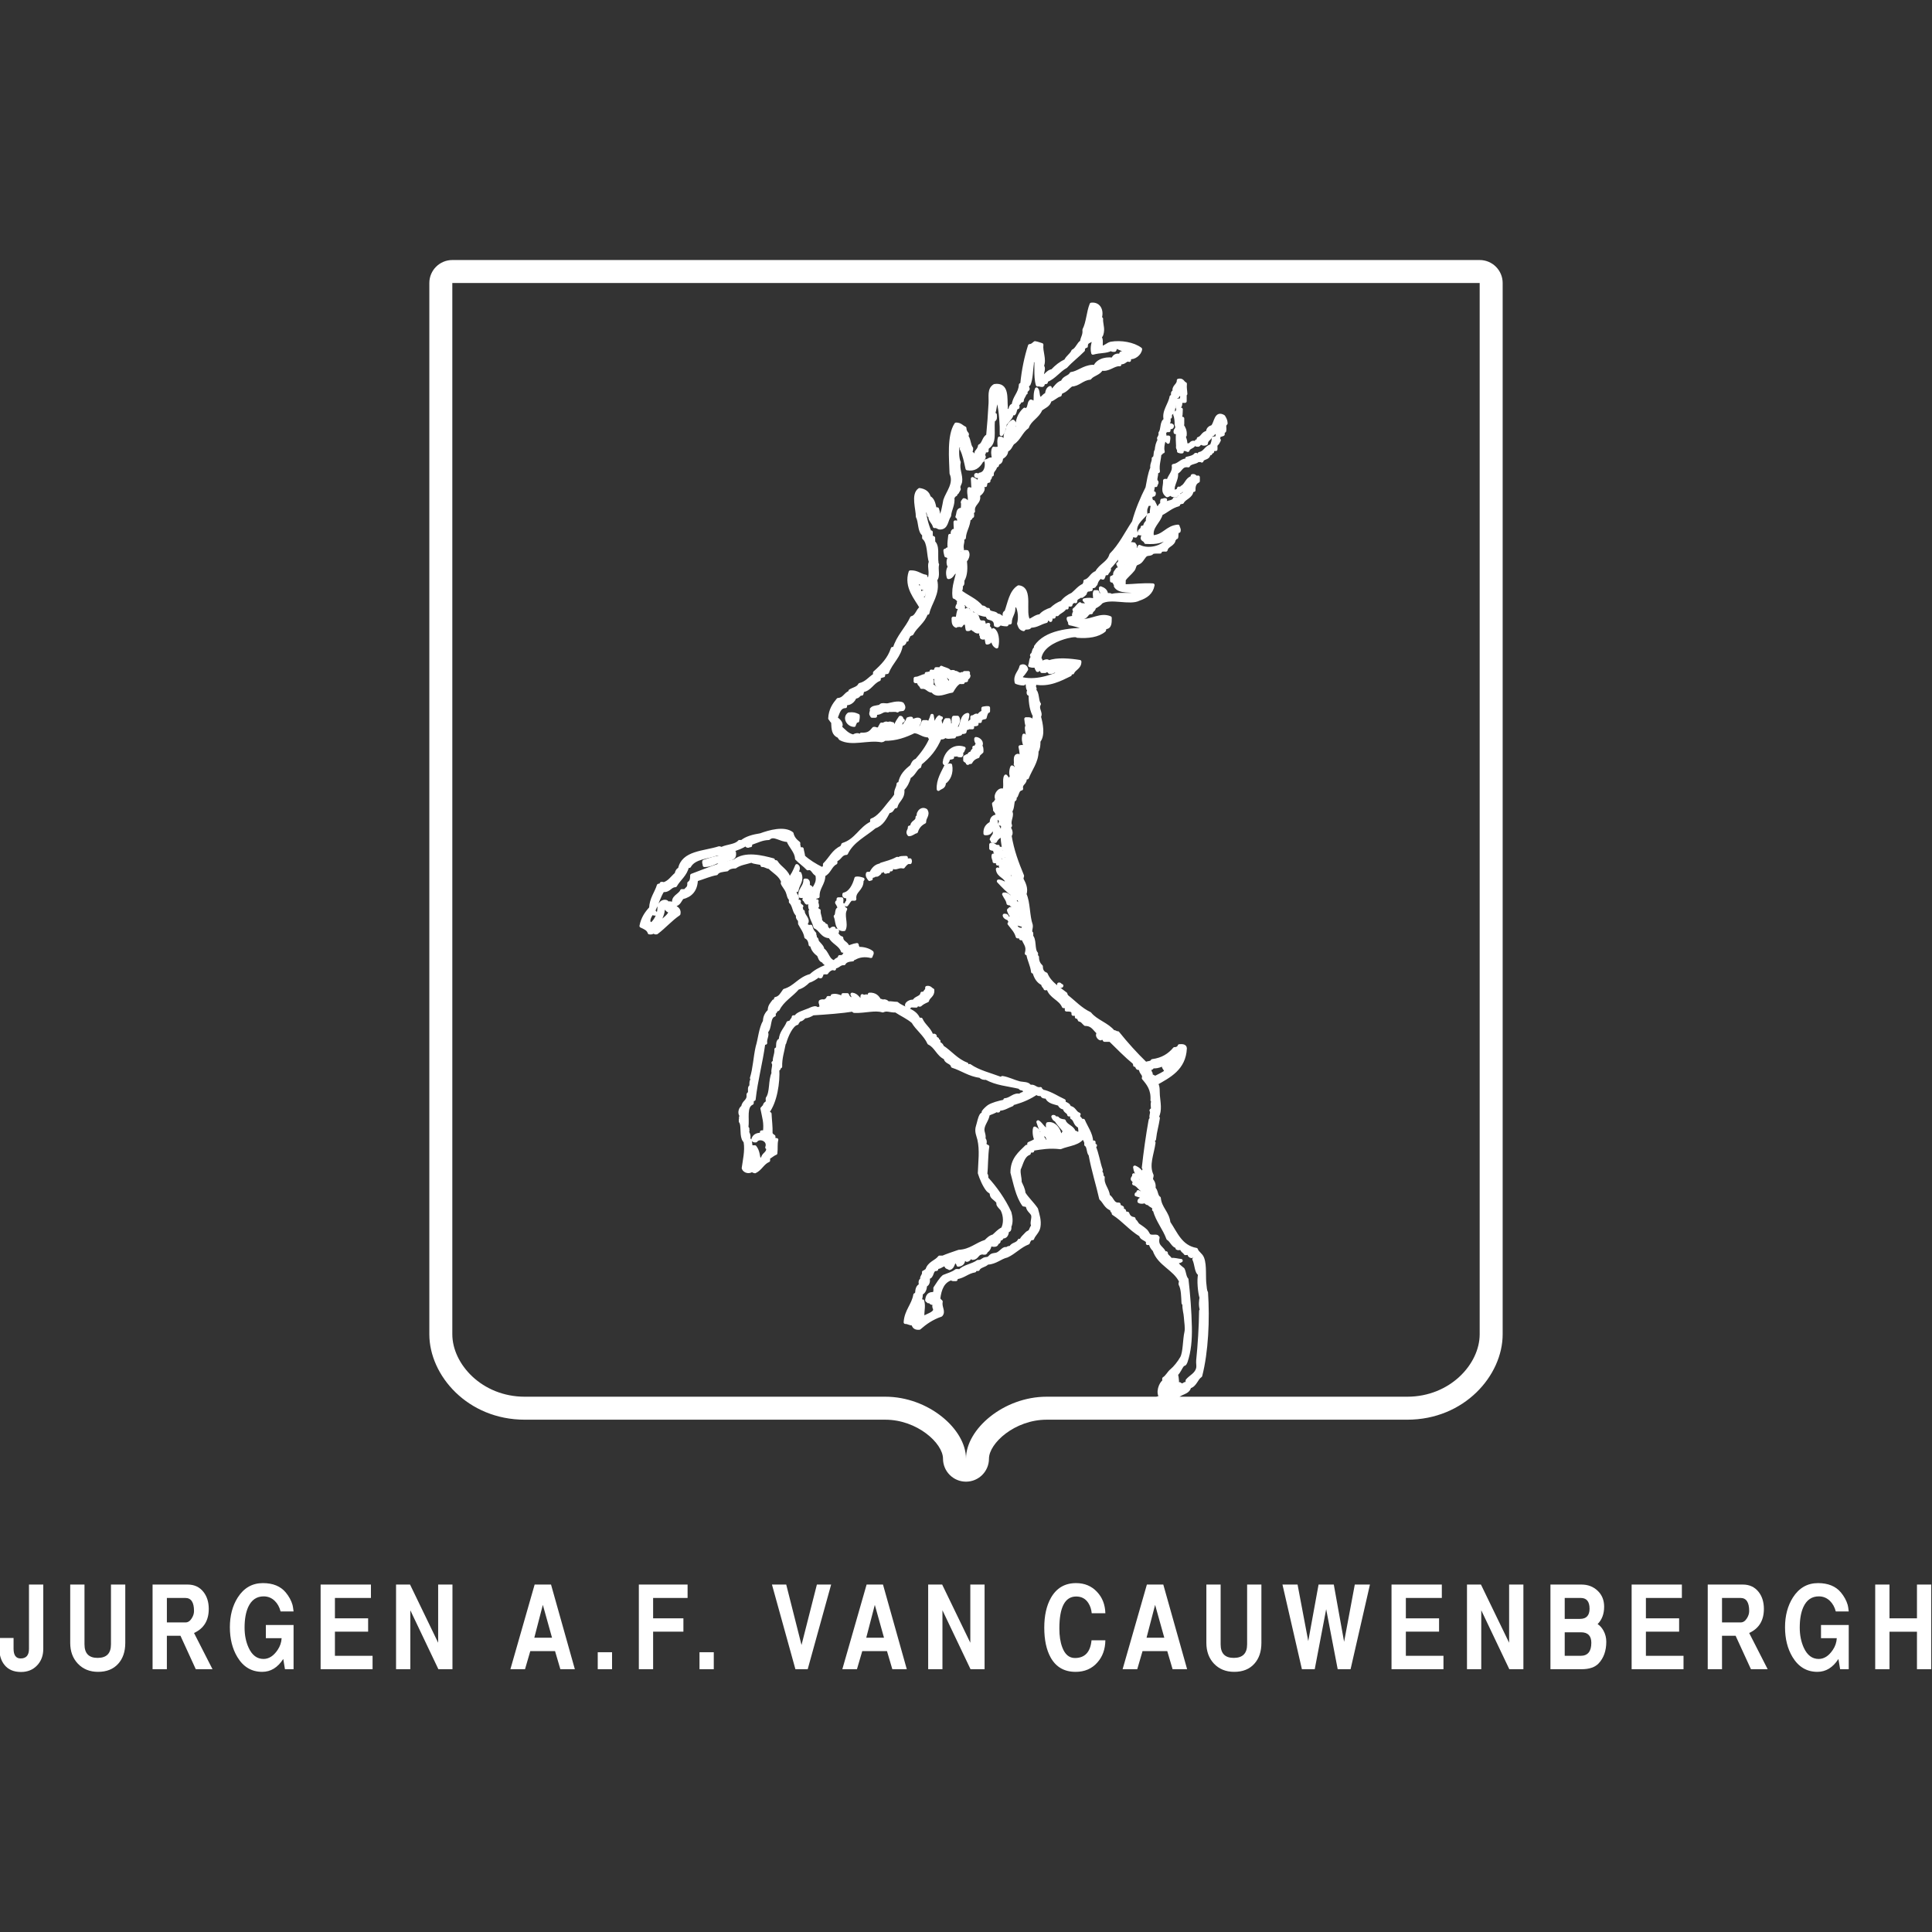 <?xml version="1.0" encoding="utf-8"?>
<!-- Generator: Adobe Illustrator 15.1.0, SVG Export Plug-In . SVG Version: 6.00 Build 0)  -->
<!DOCTYPE svg PUBLIC "-//W3C//DTD SVG 1.1//EN" "http://www.w3.org/Graphics/SVG/1.1/DTD/svg11.dtd">
<svg version="1.1" id="Hajjaf_Official" xmlns="http://www.w3.org/2000/svg" xmlns:xlink="http://www.w3.org/1999/xlink" x="0px"
	 y="0px" width="360px" height="360px" viewBox="0 0 360 360" enable-background="new 0 0 360 360" xml:space="preserve">
<rect x="0" y="0" width="360" height="360" fill="#333333" stroke="none"/>
<g id="GROUP_2_" display="none">
	<g id="COMBO_2_" display="inline">
		<g id="TEXT_2_">
			<g>
				<path fill="#010101" d="M65.895,337.05c0,0.887-0.276,1.621-0.828,2.203c-0.552,0.583-1.271,0.874-2.157,0.874
					c-0.962,0-1.696-0.312-2.203-0.935C60.235,338.62,60,337.843,60,336.86v-1.291h1.914v1.436c0,0.871,0.316,1.307,0.95,1.307
					c0.744,0,1.117-0.425,1.117-1.276v-8.621h1.914V337.05z"/>
				<path fill="#010101" d="M76.057,336.238c0,1.159-0.313,2.088-0.942,2.787c-0.654,0.725-1.555,1.086-2.704,1.086
					c-1.114,0-2.018-0.369-2.711-1.109c-0.679-0.724-1.018-1.645-1.018-2.764v-7.824h1.915v8.014c0,1.21,0.584,1.815,1.754,1.815
					c1.195,0,1.793-0.605,1.793-1.815v-8.014h1.914V336.238L76.057,336.238z"/>
				<path fill="#010101" d="M86.919,339.754h-2.241l-2.051-4.48h-1.822v4.48h-1.915v-11.34h4.702c0.891,0,1.595,0.329,2.111,0.987
					c0.476,0.603,0.714,1.362,0.714,2.279c0,1.55-0.658,2.623-1.975,3.221L86.919,339.754z M84.443,331.961
					c0-1.169-0.388-1.754-1.162-1.754h-2.476v3.281h2.506c0.319,0,0.593-0.18,0.821-0.539
					C84.339,332.625,84.443,332.296,84.443,331.961z"/>
				<path fill="#010101" d="M96.939,339.754h-1.155l-0.228-1.367c-0.745,1.15-1.685,1.726-2.818,1.726
					c-1.433,0-2.547-0.666-3.342-1.999c-0.663-1.113-0.995-2.442-0.995-3.987c0-1.539,0.352-2.863,1.056-3.973
					c0.815-1.286,1.939-1.929,3.373-1.929c1.347,0,2.365,0.415,3.054,1.245c0.44,0.532,0.745,1.086,0.911,1.664
					c0.041,0.146,0.089,0.442,0.145,0.889H95.2c-0.152-0.588-0.416-1.062-0.79-1.421c-0.411-0.399-0.904-0.6-1.482-0.6
					c-0.946,0-1.638,0.481-2.073,1.443c-0.319,0.709-0.479,1.623-0.479,2.741c0,1.009,0.18,1.905,0.539,2.689
					c0.461,1.008,1.127,1.512,1.998,1.512c0.72,0,1.35-0.405,1.892-1.216c0.324-0.48,0.501-1.005,0.531-1.571h-2.111v-1.771h3.715
					L96.939,339.754L96.939,339.754z"/>
				<path fill="#010101" d="M106.696,339.754h-6.957v-11.34h6.737v1.793h-4.823v2.734h4.451v1.785h-4.451v3.235h5.043V339.754z"/>
				<path fill="#010101" d="M116.572,339.754h-1.888l-3.757-7.894v7.894h-1.914v-11.34h1.876l3.768,7.793v-7.793h1.915V339.754z"/>
				<path fill="#010101" d="M132.346,339.754h-1.941l-0.713-2.423h-3.313l-0.71,2.423h-1.96l3.252-11.34h2.194L132.346,339.754z
					 M129.289,335.539l-1.229-4.399l-1.146,4.399H129.289z"/>
				<path fill="#010101" d="M136.551,339.754h-1.914v-2.271h1.914V339.754z"/>
				<path fill="#010101" d="M145.86,330.207h-4.618v2.734h4.057v1.785h-4.057v5.027h-1.913v-11.34h6.531V330.207z"/>
				<path fill="#010101" d="M148.315,339.754h-1.914v-2.271h1.914V339.754z"/>
				<path fill="#010101" d="M163.413,328.414l-3.137,11.34h-1.648l-3.145-11.34h1.915l2.049,8.099l2.06-8.099H163.413z"/>
				<path fill="#010101" d="M172.577,339.754h-1.94l-0.714-2.423h-3.312l-0.711,2.423h-1.96l3.251-11.34h2.195L172.577,339.754z
					 M169.521,335.539l-1.229-4.399l-1.146,4.399H169.521z"/>
				<path fill="#010101" d="M182.176,339.754h-1.887l-3.757-7.894v7.894h-1.914v-11.34h1.876l3.768,7.793v-7.793h1.914V339.754z"/>
				<path fill="#010101" d="M197.729,335.881c-0.015,1.211-0.378,2.207-1.086,2.993c-0.734,0.825-1.699,1.238-2.895,1.238
					c-1.519,0-2.636-0.644-3.35-1.93c-0.567-1.018-0.851-2.35-0.851-3.996c0-1.609,0.296-2.938,0.889-3.987
					c0.744-1.316,1.868-1.975,3.373-1.975c1.134,0,2.068,0.39,2.802,1.17c0.715,0.754,1.087,1.709,1.117,2.863h-1.823
					c-0.051-0.512-0.2-0.962-0.448-1.352c-0.374-0.593-0.919-0.89-1.633-0.89c-1.504,0-2.256,1.431-2.256,4.292
					c0,0.982,0.127,1.815,0.38,2.499c0.359,0.968,0.927,1.451,1.701,1.451c1.338,0,2.079-0.793,2.226-2.378H197.729L197.729,335.881
					z"/>
				<path fill="#010101" d="M207.815,339.754h-1.941l-0.713-2.423h-3.312l-0.711,2.423h-1.96l3.251-11.34h2.195L207.815,339.754z
					 M204.76,335.539l-1.23-4.399l-1.145,4.399H204.76z"/>
				<path fill="#010101" d="M216.878,336.238c0,1.159-0.314,2.088-0.942,2.787c-0.653,0.725-1.555,1.086-2.704,1.086
					c-1.114,0-2.018-0.369-2.712-1.109c-0.679-0.724-1.018-1.645-1.018-2.764v-7.824h1.914v8.014c0,1.21,0.585,1.815,1.755,1.815
					c1.195,0,1.793-0.605,1.793-1.815v-8.014h1.914V336.238L216.878,336.238z"/>
				<path fill="#010101" d="M230.599,328.414l-2.594,11.34h-1.729l-1.541-8.035l-1.528,8.035h-1.725l-2.596-11.34h2.02l1.428,7.573
					l1.382-7.573h2.044l1.383,7.672l1.428-7.672H230.599z"/>
				<path fill="#010101" d="M239.625,339.754h-6.957v-11.34h6.737v1.793h-4.823v2.734h4.451v1.785h-4.451v3.235h5.043V339.754z"/>
				<path fill="#010101" d="M249.5,339.754h-1.887l-3.757-7.894v7.894h-1.915v-11.34h1.877l3.768,7.793v-7.793h1.914V339.754
					L249.5,339.754z"/>
				<path fill="#010101" d="M259.789,336.071c0,1.215-0.341,2.185-1.025,2.908c-0.49,0.517-1.242,0.774-2.256,0.774h-4.2v-11.34
					h4.155c0.871,0,1.596,0.277,2.176,0.832s0.869,1.268,0.869,2.138c0,0.968-0.293,1.745-0.881,2.332
					c0.299,0.178,0.56,0.466,0.782,0.866C259.663,335.043,259.789,335.539,259.789,336.071z M257.549,331.65
					c0-0.962-0.393-1.443-1.178-1.443h-2.149v2.81h2.051C257.123,333.017,257.549,332.562,257.549,331.65z M257.784,336.223
					c0-0.941-0.461-1.412-1.383-1.412h-2.18v3.151h2.134C257.308,337.962,257.784,337.382,257.784,336.223z"/>
				<path fill="#010101" d="M269.309,339.754h-6.957v-11.34h6.737v1.793h-4.823v2.734h4.451v1.785h-4.451v3.235h5.043V339.754z"/>
				<path fill="#010101" d="M279.736,339.754h-2.241l-2.051-4.48h-1.822v4.48h-1.914v-11.34h4.7c0.892,0,1.597,0.329,2.112,0.987
					c0.477,0.603,0.715,1.362,0.715,2.279c0,1.55-0.659,2.623-1.976,3.221L279.736,339.754z M277.26,331.961
					c0-1.169-0.388-1.754-1.162-1.754h-2.476v3.281h2.506c0.319,0,0.593-0.18,0.82-0.539
					C277.156,332.625,277.26,332.296,277.26,331.961z"/>
				<path fill="#010101" d="M289.756,339.754h-1.155l-0.228-1.367c-0.744,1.15-1.684,1.726-2.818,1.726
					c-1.433,0-2.547-0.666-3.342-1.999c-0.663-1.113-0.995-2.442-0.995-3.987c0-1.539,0.353-2.863,1.056-3.973
					c0.815-1.286,1.94-1.929,3.373-1.929c1.347,0,2.365,0.415,3.054,1.245c0.44,0.532,0.744,1.086,0.911,1.664
					c0.04,0.146,0.089,0.442,0.145,0.889h-1.739c-0.152-0.588-0.416-1.062-0.791-1.421c-0.41-0.399-0.903-0.6-1.48-0.6
					c-0.947,0-1.639,0.481-2.073,1.443c-0.319,0.709-0.479,1.623-0.479,2.741c0,1.009,0.18,1.905,0.539,2.689
					c0.461,1.008,1.127,1.512,1.998,1.512c0.719,0,1.349-0.405,1.891-1.216c0.324-0.48,0.501-1.005,0.531-1.571h-2.111v-1.771h3.715
					V339.754L289.756,339.754z"/>
				<path fill="#010101" d="M300,339.754h-1.914v-5.021h-3.684v5.021h-1.914v-11.34h1.914v4.527h3.684v-4.527H300V339.754z"/>
			</g>
			<g>
				<path fill="#010101" d="M64.15,345.925c0,0.361-0.042,0.649-0.125,0.862c-0.266,0.676-0.691,1.014-1.276,1.014h-1.196v2.021
					h-0.957v-5.67h2.07c0.702,0,1.157,0.306,1.368,0.919C64.111,345.298,64.15,345.583,64.15,345.925z M63.163,345.871
					c0-0.229-0.05-0.418-0.148-0.565c-0.114-0.173-0.28-0.258-0.498-0.258h-0.964v1.856h1.01c0.203,0,0.359-0.129,0.471-0.388
					C63.12,346.32,63.163,346.104,63.163,345.871z"/>
				<path fill="#010101" d="M69.001,349.821h-0.957v-2.51h-1.842v2.51h-0.957v-5.67h0.957v2.264h1.842v-2.264h0.957V349.821z"/>
				<path fill="#010101" d="M74.685,347.03c0,0.8-0.169,1.47-0.506,2.009c-0.4,0.641-0.976,0.961-1.728,0.961
					s-1.328-0.319-1.728-0.957c-0.339-0.54-0.509-1.211-0.509-2.013c0-0.803,0.17-1.474,0.509-2.014
					c0.403-0.641,0.979-0.961,1.728-0.961c0.752,0,1.328,0.32,1.728,0.961C74.516,345.557,74.685,346.228,74.685,347.03z
					 M73.689,347.03c0-0.534-0.078-0.977-0.235-1.326c-0.212-0.471-0.547-0.706-1.002-0.706c-0.458,0-0.794,0.233-1.006,0.703
					c-0.157,0.347-0.236,0.79-0.236,1.329s0.079,0.982,0.236,1.329c0.21,0.466,0.545,0.699,1.006,0.699
					c0.456,0,0.79-0.236,1.002-0.707C73.611,348.002,73.689,347.562,73.689,347.03z"/>
				<path fill="#010101" d="M79.122,345.048h-1.356v4.773h-0.957v-4.773h-1.405v-0.896h3.719V345.048L79.122,345.048z"/>
				<path fill="#010101" d="M84.314,347.03c0,0.8-0.168,1.47-0.505,2.009c-0.4,0.641-0.976,0.961-1.728,0.961
					s-1.328-0.319-1.728-0.957c-0.339-0.54-0.509-1.211-0.509-2.013c0-0.803,0.17-1.474,0.509-2.014
					c0.402-0.641,0.979-0.961,1.728-0.961c0.752,0,1.328,0.32,1.728,0.961C84.146,345.557,84.314,346.228,84.314,347.03z
					 M83.319,347.03c0-0.534-0.078-0.977-0.235-1.326c-0.212-0.471-0.547-0.706-1.002-0.706c-0.458,0-0.794,0.233-1.006,0.703
					c-0.157,0.347-0.236,0.79-0.236,1.329s0.079,0.982,0.236,1.329c0.21,0.466,0.545,0.699,1.006,0.699
					c0.456,0,0.79-0.236,1.002-0.707C83.241,348.002,83.319,347.562,83.319,347.03z"/>
				<path fill="#010101" d="M89.606,349.821h-0.578l-0.114-0.684c-0.372,0.575-0.841,0.862-1.409,0.862
					c-0.716,0-1.273-0.333-1.671-0.999c-0.332-0.557-0.498-1.222-0.498-1.994c0-0.77,0.176-1.432,0.528-1.986
					c0.407-0.643,0.969-0.964,1.687-0.964c0.673,0,1.182,0.207,1.526,0.622c0.22,0.267,0.372,0.543,0.456,0.832
					c0.02,0.074,0.044,0.222,0.073,0.444h-0.87c-0.076-0.294-0.208-0.53-0.395-0.71c-0.206-0.2-0.453-0.3-0.741-0.3
					c-0.473,0-0.819,0.24-1.037,0.722c-0.159,0.354-0.239,0.812-0.239,1.371c0,0.504,0.09,0.951,0.269,1.345
					c0.23,0.503,0.564,0.755,0.999,0.755c0.36,0,0.675-0.202,0.945-0.607c0.162-0.24,0.251-0.503,0.266-0.786h-1.056v-0.885h1.857
					L89.606,349.821L89.606,349.821z"/>
				<path fill="#010101" d="M95.056,349.821h-1.121l-1.025-2.24h-0.911v2.24h-0.958v-5.67h2.351c0.446,0,0.798,0.164,1.056,0.494
					c0.238,0.301,0.357,0.681,0.357,1.139c0,0.775-0.33,1.312-0.987,1.61L95.056,349.821z M93.817,345.925
					c0-0.585-0.194-0.877-0.581-0.877h-1.238v1.641h1.253c0.16,0,0.296-0.091,0.411-0.27
					C93.766,346.257,93.817,346.092,93.817,345.925z"/>
				<path fill="#010101" d="M100.271,349.821h-0.971l-0.356-1.211h-1.656l-0.355,1.211h-0.98l1.626-5.67h1.098L100.271,349.821z
					 M98.743,347.713l-0.616-2.199l-0.572,2.199H98.743z"/>
				<path fill="#010101" d="M104.896,345.925c0,0.361-0.041,0.649-0.125,0.862c-0.267,0.676-0.691,1.014-1.276,1.014h-1.196v2.021
					h-0.956v-5.67h2.069c0.7,0,1.157,0.306,1.367,0.919C104.856,345.298,104.896,345.583,104.896,345.925z M103.908,345.871
					c0-0.229-0.05-0.418-0.148-0.565c-0.113-0.173-0.279-0.258-0.497-0.258h-0.965v1.856h1.011c0.202,0,0.359-0.129,0.471-0.388
					C103.865,346.32,103.908,346.104,103.908,345.871z"/>
				<path fill="#010101" d="M109.747,349.821h-0.957v-2.51h-1.842v2.51h-0.957v-5.67h0.957v2.264h1.842v-2.264h0.957V349.821z"/>
				<path fill="#010101" d="M114.787,344.151l-1.488,3.569v2.101h-0.953v-2.101l-1.535-3.569h1.067l0.938,2.442l0.896-2.442H114.787
					z"/>
				<path fill="#010101" d="M119.721,347.972h-1.735v-0.827h1.735V347.972z"/>
				<path fill="#010101" d="M126.907,348.128c0,1.248-0.68,1.872-2.039,1.872c-0.529,0-0.957-0.18-1.284-0.539
					c-0.309-0.34-0.479-0.779-0.512-1.318h0.934c0,0.289,0.094,0.527,0.281,0.714c0.188,0.188,0.425,0.281,0.714,0.281
					c0.273,0,0.502-0.067,0.684-0.201c0.202-0.152,0.304-0.359,0.304-0.623c0-0.275-0.093-0.483-0.277-0.623
					c-0.132-0.102-0.357-0.188-0.676-0.262c-0.58-0.137-0.921-0.226-1.021-0.266c-0.569-0.238-0.854-0.705-0.854-1.402
					c0-0.546,0.157-0.968,0.471-1.265c0.307-0.293,0.735-0.44,1.287-0.44c0.735,0,1.258,0.242,1.568,0.726
					c0.183,0.284,0.274,0.605,0.274,0.965c0,0.066-0.003,0.11-0.009,0.133h-0.896v-0.015c0-0.278-0.09-0.508-0.269-0.688
					c-0.179-0.18-0.408-0.27-0.688-0.27c-0.567,0-0.852,0.254-0.852,0.76c0,0.359,0.185,0.602,0.555,0.726
					c0.122,0.041,0.425,0.115,0.909,0.225c0.456,0.104,0.795,0.262,1.015,0.475C126.78,347.339,126.907,347.685,126.907,348.128z"/>
				<path fill="#010101" d="M131.428,345.048h-1.355v4.773h-0.957v-4.773h-1.405v-0.896h3.718V345.048L131.428,345.048z"/>
				<path fill="#010101" d="M136.311,344.151l-1.489,3.569v2.101h-0.953v-2.101l-1.534-3.569h1.067l0.938,2.442l0.896-2.442H136.311
					z"/>
				<path fill="#010101" d="M140.574,349.821h-3.183v-5.67h0.957v4.773h2.226V349.821z"/>
				<path fill="#010101" d="M142.604,349.821h-0.957v-5.67h0.957V349.821z"/>
				<path fill="#010101" d="M147.782,349.821h-0.943l-1.879-3.947v3.947h-0.957v-5.67h0.938l1.884,3.896v-3.896h0.957V349.821
					L147.782,349.821z"/>
				<path fill="#010101" d="M153.243,349.821h-0.578l-0.113-0.684c-0.372,0.575-0.842,0.862-1.409,0.862
					c-0.717,0-1.273-0.333-1.671-0.999c-0.332-0.557-0.498-1.222-0.498-1.994c0-0.77,0.177-1.432,0.528-1.986
					c0.407-0.643,0.97-0.964,1.686-0.964c0.674,0,1.183,0.207,1.527,0.622c0.221,0.267,0.372,0.543,0.455,0.832
					c0.021,0.074,0.045,0.222,0.072,0.444h-0.869c-0.076-0.294-0.208-0.53-0.396-0.71c-0.205-0.2-0.451-0.3-0.74-0.3
					c-0.474,0-0.819,0.24-1.036,0.722c-0.16,0.354-0.24,0.812-0.24,1.371c0,0.504,0.091,0.951,0.271,1.345
					c0.229,0.503,0.563,0.755,0.998,0.755c0.359,0,0.675-0.202,0.946-0.607c0.162-0.24,0.25-0.503,0.266-0.786h-1.056v-0.885h1.856
					L153.243,349.821L153.243,349.821z"/>
				<path fill="#010101" d="M158.496,347.972h-1.735v-0.827h1.735V347.972z"/>
				<path fill="#010101" d="M165.678,345.925c0,0.361-0.041,0.649-0.125,0.862c-0.266,0.676-0.691,1.014-1.276,1.014h-1.196v2.021
					h-0.957v-5.67h2.069c0.702,0,1.158,0.306,1.368,0.919C165.639,345.298,165.678,345.583,165.678,345.925z M164.69,345.871
					c0-0.229-0.049-0.418-0.148-0.565c-0.113-0.173-0.279-0.258-0.497-0.258h-0.965v1.856h1.01c0.203,0,0.359-0.129,0.472-0.388
					C164.647,346.32,164.69,346.104,164.69,345.871z"/>
				<path fill="#010101" d="M170.83,349.821h-1.12l-1.025-2.24h-0.911v2.24h-0.957v-5.67h2.351c0.446,0,0.798,0.164,1.056,0.494
					c0.238,0.301,0.357,0.681,0.357,1.139c0,0.775-0.329,1.312-0.987,1.61L170.83,349.821z M169.592,345.925
					c0-0.585-0.193-0.877-0.581-0.877h-1.237v1.641h1.253c0.159,0,0.296-0.091,0.41-0.27
					C169.54,346.257,169.592,346.092,169.592,345.925z"/>
				<path fill="#010101" d="M176.065,347.03c0,0.8-0.169,1.47-0.505,2.009c-0.4,0.641-0.977,0.961-1.729,0.961
					s-1.328-0.319-1.728-0.957c-0.34-0.54-0.509-1.211-0.509-2.013c0-0.803,0.169-1.474,0.509-2.014
					c0.402-0.641,0.979-0.961,1.728-0.961c0.752,0,1.328,0.32,1.729,0.961C175.896,345.557,176.065,346.228,176.065,347.03z
					 M175.07,347.03c0-0.534-0.079-0.977-0.235-1.326c-0.213-0.471-0.547-0.706-1.003-0.706c-0.458,0-0.794,0.233-1.007,0.703
					c-0.156,0.347-0.235,0.79-0.235,1.329s0.079,0.982,0.235,1.329c0.21,0.466,0.546,0.699,1.007,0.699
					c0.456,0,0.79-0.236,1.003-0.707C174.991,348.002,175.07,347.562,175.07,347.03z"/>
				<path fill="#010101" d="M181.157,346.81c0,0.696-0.12,1.325-0.357,1.888c-0.317,0.749-0.781,1.124-1.395,1.124h-2.1v-5.67h2.161
					c0.562,0,0.997,0.3,1.306,0.9C181.028,345.548,181.157,346.134,181.157,346.81z M180.161,346.882
					c0-0.483-0.064-0.879-0.193-1.186c-0.183-0.433-0.476-0.648-0.881-0.648h-0.824v3.877h0.729
					C179.771,348.925,180.161,348.244,180.161,346.882z"/>
				<path fill="#010101" d="M186.065,348.063c0,0.579-0.157,1.044-0.471,1.394c-0.327,0.362-0.777,0.543-1.353,0.543
					c-0.557,0-1.009-0.186-1.355-0.555c-0.339-0.362-0.509-0.823-0.509-1.382v-3.912h0.957v4.006c0,0.605,0.293,0.908,0.877,0.908
					c0.599,0,0.896-0.303,0.896-0.908v-4.006h0.957V348.063z"/>
				<path fill="#010101" d="M191.377,347.885c-0.008,0.604-0.188,1.104-0.544,1.496c-0.366,0.413-0.849,0.619-1.446,0.619
					c-0.76,0-1.317-0.322-1.675-0.965c-0.283-0.509-0.426-1.175-0.426-1.998c0-0.805,0.148-1.47,0.444-1.993
					c0.373-0.658,0.935-0.987,1.687-0.987c0.567,0,1.034,0.195,1.401,0.585c0.357,0.377,0.543,0.854,0.559,1.432h-0.912
					c-0.025-0.256-0.1-0.481-0.224-0.677c-0.188-0.296-0.459-0.444-0.816-0.444c-0.752,0-1.128,0.716-1.128,2.146
					c0,0.491,0.063,0.908,0.189,1.25c0.181,0.484,0.464,0.726,0.852,0.726c0.668,0,1.039-0.396,1.112-1.188H191.377z"/>
				<path fill="#010101" d="M195.925,345.048h-1.355v4.773h-0.958v-4.773h-1.404v-0.896h3.718V345.048L195.925,345.048z"/>
				<path fill="#010101" d="M197.898,349.821h-0.957v-5.67h0.957V349.821z"/>
				<path fill="#010101" d="M203.589,347.03c0,0.8-0.167,1.47-0.505,2.009c-0.399,0.641-0.977,0.961-1.728,0.961
					c-0.753,0-1.328-0.319-1.729-0.957c-0.339-0.54-0.509-1.211-0.509-2.013c0-0.803,0.17-1.474,0.509-2.014
					c0.403-0.641,0.979-0.961,1.729-0.961c0.751,0,1.328,0.32,1.728,0.961C203.421,345.557,203.589,346.228,203.589,347.03z
					 M202.594,347.03c0-0.534-0.078-0.977-0.235-1.326c-0.213-0.471-0.547-0.706-1.003-0.706c-0.458,0-0.793,0.233-1.007,0.703
					c-0.156,0.347-0.234,0.79-0.234,1.329s0.078,0.982,0.234,1.329c0.211,0.466,0.546,0.699,1.007,0.699
					c0.456,0,0.79-0.236,1.003-0.707C202.516,348.002,202.594,347.562,202.594,347.03z"/>
				<path fill="#010101" d="M208.579,349.821h-0.943l-1.878-3.947v3.947h-0.957v-5.67h0.938l1.884,3.896v-3.896h0.957V349.821
					L208.579,349.821z"/>
			</g>
		</g>
	</g>
</g>
<g>
	<g id="SHIELD_3_">
		<g>
			<g id="DEER_2_">
				
					<path fill="#FFFFFF" stroke="#FFFFFF" stroke-width="0.634" stroke-linecap="round" stroke-linejoin="round" stroke-miterlimit="10" d="
					M220.806,73.764v0.989h-0.634C220.131,74.167,220.162,73.667,220.806,73.764"/>
				
					<path fill="#FFFFFF" stroke="#FFFFFF" stroke-width="0.634" stroke-linecap="round" stroke-linejoin="round" stroke-miterlimit="10" d="
					M219.363,74.571h0.628c0.009,0.662,0.073,1.388-0.628,1.343V74.571z"/>
				
					<path fill="#FFFFFF" stroke="#FFFFFF" stroke-width="0.634" stroke-linecap="round" stroke-linejoin="round" stroke-miterlimit="10" d="
					M219.453,76.182c0.293-0.048,0.417,0.061,0.63,0.093c-0.053,0.664,0.073,1.508-0.444,1.705c0.241,0.385,0.308-0.077,0.713,0
					v1.075c-0.241,0.182-0.781,0.054-1.164,0.093c0.02-0.53-0.032-1.362-0.27-1.886C218.957,76.768,219.593,76.862,219.453,76.182"
					/>
				
					<path fill="#FFFFFF" stroke="#FFFFFF" stroke-width="0.634" stroke-linecap="round" stroke-linejoin="round" stroke-miterlimit="10" d="
					M226.901,81.298c0.104-0.016,0.162,0.022,0.181,0.093c0.104,0.37-0.381,0.16-0.451,0.354c-0.124,0.397,0.54,0,0.54,0.271
					c-0.187,0.353-0.323,0.754-0.718,0.896c0.15,0.153,0.07,0.528,0.09,0.812c-0.308,0.067-0.344-0.133-0.627-0.089
					c-0.172,0.01,0.107,0.296,0,0.533c-0.357-0.113-0.234,0.248-0.364,0.361h-0.623c-0.034,0.217,0.406-0.051,0.27,0.271
					c-0.14,0.64-1.11,0.44-1.255,1.075c-0.132-0.137-0.462-0.078-0.719-0.088c-0.464,0.458-1.509,0.341-1.796,0.985
					c-1.393-0.228-1.368,0.967-2.242,1.258c0.235,1.534-1.169,2.611-0.36,3.854c0.02-0.547,0.827-0.307,0.811-0.894
					c0.354-0.034,0.397,0.254,0.354,0.623c-0.37-0.104-0.398,0.137-0.354,0.452c-0.237,0.003-0.566-0.083-0.45,0.271
					c-0.462,0.016-0.908,0.013-0.986-0.361c-0.28,0.081-0.417,0.301-0.715,0.361c-1.025-0.815-0.388-1.61-0.452-2.784
					c0.294-0.055,0.421,0.063,0.628,0.092c0.264-1.043,1.185-1.635,0.989-2.873c0.903-0.111,1.278-0.754,2.065-0.984
					c0.076,0.1,0.116,0.238,0.093,0.441c0.363-0.02,0.331-0.434,0.354-0.805c0.64-0.143,1.276-0.279,1.616-0.716
					c0.413-0.112,0.149,0.445,0.627,0.268c0.193,0.018,0.04-0.316,0.093-0.447c1.06-0.167,1.206-1.245,2.243-1.435
					c0.166-0.432,0.364-0.832,0.356-1.437C226.491,81.665,226.758,81.543,226.901,81.298"/>
				
					<path fill="#FFFFFF" stroke="#FFFFFF" stroke-width="0.634" stroke-linecap="round" stroke-linejoin="round" stroke-miterlimit="10" d="
					M217.214,81.477h0.537c0.05,0.38-0.067,0.595-0.093,0.896C217.461,82.125,217.101,82.036,217.214,81.477"/>
				
					<path fill="#FFFFFF" stroke="#FFFFFF" stroke-width="0.634" stroke-linecap="round" stroke-linejoin="round" stroke-miterlimit="10" d="
					M222.596,82.466c-0.01,0.891-1.072,0.719-1.256,1.435c-0.62-0.122,0.066-0.593,0-0.988
					C221.978,82.984,221.857,82.291,222.596,82.466"/>
				
					<path fill="#FFFFFF" stroke="#FFFFFF" stroke-width="0.634" stroke-linecap="round" stroke-linejoin="round" stroke-miterlimit="10" d="
					M181.858,88.473c0.283-0.104,0.22,0.144,0.363,0.18C182.185,88.854,181.694,88.775,181.858,88.473"/>
				
					<path fill="#FFFFFF" stroke="#FFFFFF" stroke-width="0.634" stroke-linecap="round" stroke-linejoin="round" stroke-miterlimit="10" d="
					M214.783,91.884h0.274c0.022,0.238-0.033,0.389-0.274,0.359V91.884z"/>
				
					<path fill="#FFFFFF" stroke="#FFFFFF" stroke-width="0.634" stroke-linecap="round" stroke-linejoin="round" stroke-miterlimit="10" d="
					M204.023,108.936c-0.019,0.248-0.159,0.378-0.451,0.353C203.584,109.032,203.684,108.865,204.023,108.936"/>
				
					<path fill="#FFFFFF" stroke="#FFFFFF" stroke-width="0.634" stroke-linecap="round" stroke-linejoin="round" stroke-miterlimit="10" d="
					M171.903,110.367c0.373-0.184,0.334,0.491,0.178,0.541C171.706,111.093,171.745,110.418,171.903,110.367"/>
				
					<path fill="#FFFFFF" stroke="#FFFFFF" stroke-width="0.634" stroke-linecap="round" stroke-linejoin="round" stroke-miterlimit="10" d="
					M180.161,113.597h0.174c0.308,0.114,0.207,0.63,0.715,0.537c0.14,0.983-0.194,1.613,0.093,2.336
					c-0.22,0.347-0.251,0.885-0.898,0.808C179.972,116.164,180.233,114.975,180.161,113.597"/>
				
					<path fill="#FFFFFF" stroke="#FFFFFF" stroke-width="0.634" stroke-linecap="round" stroke-linejoin="round" stroke-miterlimit="10" d="
					M181.414,114.404c0.894-0.024,0.62,1.117,1.164,1.436c0.08,0.289-0.137,0.283-0.267,0.362c0.395,0.472,0.147,0.912,0,1.522
					c-0.515,0.037-0.634-0.324-0.989-0.445C181.921,116.08,180.949,115.569,181.414,114.404"/>
				
					<path fill="#FFFFFF" stroke="#FFFFFF" stroke-width="0.634" stroke-linecap="round" stroke-linejoin="round" stroke-miterlimit="10" d="
					M182.668,115.933h0.627c0.194,0.771,0.045,1.873,0.36,2.513c0.254-0.438,0.137-1.151,0.178-1.976
					c0.236,0.237,0.073-0.144,0.363-0.093c-0.178,0.551,0.09,0.465,0.271,0.809c-0.244,0.458,0.792,2.501-0.541,2.606
					c-0.054-0.558-0.286-0.917-0.093-1.259c-0.407,0.08-0.394,0.496-0.895,0.271c-0.244-0.358,0.375-0.498-0.18-0.541
					c0.132-0.525-0.383-1.2,0.18-1.346C182.651,116.784,182.642,116.377,182.668,115.933"/>
				
					<path fill="#FFFFFF" stroke="#FFFFFF" stroke-width="0.634" stroke-linecap="round" stroke-linejoin="round" stroke-miterlimit="10" d="
					M173.339,126.879h0.356v0.359C173.385,127.304,173.269,127.187,173.339,126.879"/>
				
					<path fill="#FFFFFF" stroke="#FFFFFF" stroke-width="0.634" stroke-linecap="round" stroke-linejoin="round" stroke-miterlimit="10" d="
					M165.53,132.347v-0.44c-0.197,0.01-0.038,0.374-0.09,0.534c-1.025-0.291-1.205,0.515-2.243,0.447
					c-0.197,0.013-0.034,0.382-0.089,0.538h-0.628c0.177-0.083,0.026-0.452-0.09-0.179c-0.277-0.279,0.108-0.663,0-1.077
					c0.308-0.397,0.704-0.337,1.525-0.534c0.163-0.041,0.214-0.238,0.36-0.271c0.391-0.087,0.777,0.05,1.165,0
					c0.321-0.048,1.954-0.595,2.692-0.185c-0.013-0.003,0.506,0.633,0.089,0.989c-0.354,0.063-0.821,0.02-0.989,0.271
					C166.81,132.226,166.261,132.395,165.53,132.347"/>
				
					<path fill="#FFFFFF" stroke="#FFFFFF" stroke-width="0.634" stroke-linecap="round" stroke-linejoin="round" stroke-miterlimit="10" d="
					M159.879,133.337c0.041,0.403-0.044,0.671-0.089,0.984c-0.214-0.003-0.267,0.154-0.538,0.091c0.28,0.292-0.121,0.41-0.093,0.717
					c-1.091-0.003-1.903-1.371-0.986-2.064C159.064,132.977,159.278,133.082,159.879,133.337"/>
				
					<path fill="#FFFFFF" stroke="#FFFFFF" stroke-width="0.634" stroke-linecap="round" stroke-linejoin="round" stroke-miterlimit="10" d="
					M177.106,142.579c0.277,1.391-0.283,2.698-1.165,3.229c0.033,0.94-0.718,0.9-1.079,1.254c-0.113-1.699,0.831-3.115,1.435-4.397
					C176.667,142.738,176.76,142.532,177.106,142.579"/>
				
					<path fill="#FFFFFF" stroke="#FFFFFF" stroke-width="0.634" stroke-linecap="round" stroke-linejoin="round" stroke-miterlimit="10" d="
					M188.682,148.501c0.217-0.037,0.197,0.16,0.444,0.089c0.063,0.364-0.083,0.512-0.444,0.445V148.501z"/>
				
					<path fill="#FFFFFF" stroke="#FFFFFF" stroke-width="0.634" stroke-linecap="round" stroke-linejoin="round" stroke-miterlimit="10" d="
					M185.72,152.087c-0.555,1.473,0.69,2.322,0.9,3.592c-0.544,0.207-0.935,0.561-1.168,1.075h-0.54
					c0.103-0.283-0.144-0.219-0.181-0.364c0.273-0.681,0.871-0.833,0.447-1.791h-0.447c-0.148,0.478-0.469,0.782-1.162,0.716
					c-0.08-1.123,0.51-1.583,1.162-1.973C184.709,152.573,185.042,152.16,185.72,152.087"/>
				
					<path fill="#FFFFFF" stroke="#FFFFFF" stroke-width="0.634" stroke-linecap="round" stroke-linejoin="round" stroke-miterlimit="10" d="
					M184.643,157.381c0.711-0.143,0.662,0.478,1.339,0.358c0.017,0.165-0.104,0.189-0.086,0.362h0.631
					c-0.008,0.394-0.118,0.895,0.448,0.718c0.02,0.344,0.003,0.659-0.093,0.891c-0.761-0.188-1.486-0.417-1.525-1.338
					c-0.13-0.2-0.532-0.124-0.716-0.271v-0.721H184.643z"/>
				
					<path fill="#FFFFFF" stroke="#FFFFFF" stroke-width="0.634" stroke-linecap="round" stroke-linejoin="round" stroke-miterlimit="10" d="
					M136.821,158.819c0.166,1.069-0.373,1.104-1.256,1.346c-0.361,0.096-1.339,0.918-1.883,0.356
					c-0.691,0.351-1.372,0.723-2.425,0.723c0.023-0.293-0.157-0.385-0.09-0.723c1.279-0.404,2.066-0.748,3.592-0.896
					c0.103-0.017,0.073-0.163,0.09-0.268C135.829,159.5,135.907,158.743,136.821,158.819"/>
				
					<path fill="#FFFFFF" stroke="#FFFFFF" stroke-width="0.634" stroke-linecap="round" stroke-linejoin="round" stroke-miterlimit="10" d="
					M186.709,161.153c-0.435-0.088-0.295-0.325-0.813-0.182v-0.448h-0.626c0.003-0.45-0.3-0.602-0.179-1.165
					C185.906,159.672,186.709,160.013,186.709,161.153"/>
				
					<path fill="#FFFFFF" stroke="#FFFFFF" stroke-width="0.634" stroke-linecap="round" stroke-linejoin="round" stroke-miterlimit="10" d="
					M187.063,160.074h0.362v0.36C187.116,160.503,186.998,160.385,187.063,160.074"/>
				
					<path fill="#FFFFFF" stroke="#FFFFFF" stroke-width="0.634" stroke-linecap="round" stroke-linejoin="round" stroke-miterlimit="10" d="
					M160.773,163.844c-0.023,0.185-0.388,0.023-0.445,0.176c0.016,0.102,0.167,0.075,0.268,0.088
					c0.044,1.645-1.546,1.881-1.343,3.414h-0.538c-0.019-0.578-0.989-0.213-0.989-0.807c-0.121,0.029-0.073,0.226-0.09,0.355
					c-0.26-0.005-0.423-0.107-0.356-0.443c1.152-0.236,1.883-1.633,2.24-2.961C159.882,163.6,160.245,163.67,160.773,163.844"/>
				
					<path fill="#FFFFFF" stroke="#FFFFFF" stroke-width="0.634" stroke-linecap="round" stroke-linejoin="round" stroke-miterlimit="10" d="
					M150.01,166.625c0.46,0.07,0.181-0.6,0.451-0.718c-0.013-0.2-0.384-0.036-0.541-0.088c0.441,0.452,0.023,1.396-0.808,1.164
					c-0.244-1.21,0.917-1.688,0.898-2.964c0.84-0.069,0.554,0.748,0.541,1.35c0.274-0.44,0.671,0.106,0.808,0.359
					c-0.391,0.351-0.204,1.068-0.271,1.885c-0.396,0.042-0.43,0.47-0.718,0.629c-0.277-0.111-0.254-0.525-0.538-0.629
					C149.894,167.285,150.104,167.108,150.01,166.625"/>
				
					<path fill="#FFFFFF" stroke="#FFFFFF" stroke-width="0.634" stroke-linecap="round" stroke-linejoin="round" stroke-miterlimit="10" d="
					M157.996,167.429h0.535c-0.108,0.22-0.178,0.478-0.535,0.452V167.429z"/>
				
					<path fill="#FFFFFF" stroke="#FFFFFF" stroke-width="0.634" stroke-linecap="round" stroke-linejoin="round" stroke-miterlimit="10" d="
					M187.153,170.57c0.388-0.029,0.569,0.151,0.54,0.54C187.456,170.983,187.202,170.885,187.153,170.57"/>
				
					<path fill="#FFFFFF" stroke="#FFFFFF" stroke-width="0.634" stroke-linecap="round" stroke-linejoin="round" stroke-miterlimit="10" d="
					M197.295,183.402c0.323-0.053,0.264,0.273,0.537,0.269c-0.013,0.195-0.378,0.036-0.537,0.089V183.402z"/>
				
					<path fill="#FFFFFF" stroke="#FFFFFF" stroke-width="0.634" stroke-linecap="round" stroke-linejoin="round" stroke-miterlimit="10" d="
					M172.708,184.03c0.618-0.108,0.707,0.311,1.076,0.451c0.093,1.068-0.795,1.175-0.986,1.973
					c-0.497,0.221-0.992,0.444-1.343,0.804c-0.353,0.083-0.229-0.307-0.63-0.176c-0.124,0.025-0.073,0.223-0.09,0.356
					c-0.681,0.031-1.085-0.201-1.345,0.271c-1.078-0.298,0.038-1.326,0.897-1.076c0.244-0.767,1.388-0.646,1.525-1.525h0.448
					C172.304,184.641,172.788,184.621,172.708,184.03"/>
				
					<path fill="#FFFFFF" stroke="#FFFFFF" stroke-width="0.634" stroke-linecap="round" stroke-linejoin="round" stroke-miterlimit="10" d="
					M196.216,208.074c0.363-0.061,0.366,0.236,0.363,0.537C196.387,208.506,196.323,208.267,196.216,208.074"/>
				
					<path fill="#FFFFFF" stroke="#FFFFFF" stroke-width="0.634" stroke-linecap="round" stroke-linejoin="round" stroke-miterlimit="10" d="
					M219.637,257.872c0.331-0.099,0.252,0.225,0.535,0.179C220.078,258.251,219.573,258.124,219.637,257.872"/>
				
					<path fill="#FFFFFF" stroke="#FFFFFF" stroke-width="0.634" stroke-linecap="round" stroke-linejoin="round" stroke-miterlimit="10" d="
					M145.614,194.258c-0.327,0.249,0.325,0.264,0.448,0.361c-0.236,1.348-0.671,2.503-0.63,4.126
					c-0.395-0.07-0.073,0.588-0.538,0.444c0.163,2.499-0.411,6.168-1.887,8.076c0.011,0.232,0.337,0.146,0.449,0.273
					c0.05,1.216,0.226,2.313,0.184,3.676c0.12,0.236,0.303,0.416,0.535,0.54v0.538c0.013,0.197,0.378,0.038,0.537,0.086
					c-0.213,0.842-0.05,1.547-0.177,2.517c-0.531,0.185-0.855,0.578-1.349,0.802v0.541c-1.076,0.451-1.463,1.584-2.507,2.067
					c-0.22-0.052-0.465-0.082-0.448-0.361c-0.503,0.56-1.466,0.382-1.709-0.269c0.171-1.331,0.637-3.233,0.36-4.845
					c-0.041-0.245-0.241-0.325-0.36-0.628c-0.41-1.064-0.041-2.674-0.538-3.232c0.041-0.168-0.12-0.537,0.184-0.448
					c-0.327-0.146-0.057-0.366-0.093-0.714c-0.367-0.44-0.096-1.354,0.36-1.526c0.06-1.019,1.104-1.05,0.985-2.246
					c-0.044-0.28,0.241-0.235,0.271-0.446c0.034-0.438-0.127-1.086,0.267-1.165c-0.006-0.513-0.053-1.072,0.271-1.257
					c0.048-0.197-0.171-0.124-0.181-0.271c0.558-1.747,0.644-3.962,1.076-5.833c0.433-1.364,0.578-3.467,1.348-4.753
					c0.02-0.939,0.418-1.496,0.898-1.976c-0.017-0.882,0.444-1.289,0.805-1.792c0.187-0.034,0.238,0.061,0.36,0.089v-0.54
					c0.855-0.188,1.171-0.918,1.619-1.522c2.066-0.606,2.73-2.217,4.931-2.783c0.745-0.719,1.677-1.24,2.871-1.707
					c0.064-0.273-0.093-0.326-0.089-0.536c-0.134-0.134-0.405-0.134-0.356-0.445c-0.738-0.063-0.762-0.833-0.989-1.168
					c-0.578-0.441-1.092-0.941-1.256-1.799c-0.014-0.104-0.163-0.073-0.271-0.09c-0.077-0.671-0.3-1.189-0.805-1.432
					c-0.178-1.053-0.754-1.701-1.169-2.514c0.054-0.184-0.146-0.626,0.178-0.537c-0.318-0.066-0.84-0.799-0.448-0.989
					c-0.834-0.481-0.719-1.909-1.436-2.512v-0.537c-0.391-0.289-0.347-0.779-0.627-1.436c-0.244-0.568-0.755-1.104-0.898-1.523
					c-0.019-0.054,0.134-0.164,0.09-0.27c-0.531-1.323-1.515-1.727-2.51-2.695c-0.532-0.029-0.765-0.374-1.35-0.354v-0.274
					c-0.55-0.283-1.472-0.2-1.973-0.537c-1.059,0.315-2.266,0.486-3.051,1.079c-0.511-0.022-1.195,0.127-1.528,0.537
					c-0.771,0.121-1.641,0.146-1.969,0.718c-1.122,0.175-2.543,0.798-3.77,1.166c-0.064,1.909-1.005,2.939-2.601,3.317
					c-0.441,0.491-0.585,1.27-1.438,1.346c-0.648-1.454,1.015-1.705,1.349-2.603h0.624c0.363-0.508,0.768-0.472,0.718-1.433
					c0.434-0.23,0.541-0.777,0.538-1.438c2.714-1.006,5.174-2.085,7.985-2.692c1.941-1.53,5.034-0.76,7.178-0.178
					c-0.066,0.367,0.291,0.309,0.541,0.361c0.701,1.181,2.11,1.654,2.421,3.228c0.645-0.668,1.041-1.588,1.436-2.517
					c0.534,0.307,0.054,0.964,0,1.441c0.083,0.238,0.28-0.127,0.537,0c0.567,1.326-0.384,2.011-0.537,3.139
					c-0.185-0.035-0.238,0.063-0.36,0.089c-0.184,0.71,0.827,1.122,0.271,1.617c0.207,0.085,0.111,0.483,0.535,0.356
					c-0.144,0.35,0.124,0.757,0.451,0.899c-0.317,0.397,0.153,0.487-0.093,0.897c0.032,0.121,0.227,0.075,0.36,0.088
					c-0.038,0.833,1.314,1.556,0.448,2.335c0.216,0.264,0.391,0.568,0.988,0.449c0.157,0.656,0.297,0.878,0.715,1.343
					c0.032,0.155-0.067,0.17-0.174,0.18c0.273,0.05,0.308,0.343,0.264,0.723c0.417,0.024,0.236,0.216,0.448,0.626
					c0.09,0.159,1.259,1.244,0.808,1.347c1.098,0.51,1.012,2.214,2.42,2.423c0.09-0.547,0.821-0.439,0.898-0.988
					c0.184,0.051,0.626-0.146,0.541,0.175c0.056-0.477,0.563-0.511,0.444-1.169c0.013-0.189-0.315-0.037-0.444-0.086
					c-0.434-1.242-1.795-1.556-2.337-2.691c-1.512-0.014-1.696-1.359-2.78-1.796c-0.23-1.056-0.866-1.705-0.898-2.959
					c0.331-0.149,1.002,0.048,0.986-0.446c0.494-0.16,0.181,0.48,0.634,0.356c-0.073,0.821,0.334,1.157,0.267,1.976
					c0.104,0.128,0.391,0.086,0.268,0.448c0.585-0.193,0.356,0.427,0.808,0.36c0.041,0.203,0.174,0.458,0,0.626
					c0.229-0.021,0.445-0.028,0.36,0.271c0.645,0.168,0.51-0.446,1.075-0.359c0.029,0.21-0.017,0.347-0.09,0.449
					c0.13-0.137,0.458-0.082,0.718-0.092c0.096,0.368-0.096,0.446-0.271,0.539c0.382,0.276,0.544,0.774,1.079,0.894
					c0.054,0.905,1.015,0.898,1.165,1.71c0.637-0.101,0.922-0.348,1.703-0.452c0.025,0.308,0.171,0.49,0.27,0.72
					c0.853-0.057,1.933,0.227,2.514,0.718c0.076,0.373-0.174,0.423-0.182,0.716c-1.132-0.285-2.23-0.128-3.047,0.359
					c-0.026-0.304-0.337-0.322-0.267-0.716c-0.21,0.157-0.034,0.684-0.093,0.986c-0.731,0.044-1.355,0.2-1.613,0.715
					c-0.901-0.06-1.011,0.667-1.886,0.635c-0.013,0.155,0.107,0.184,0.09,0.353c-0.474-0.252-1.148,0.254-1.436,0.723
					c-0.452-0.064-0.725,0.053-0.989,0.173c0.166,0.324-0.016,0.264-0.085,0.537c-0.337,0.135-0.175-0.242-0.449-0.176
					c-0.544,0.443-1.138,0.837-1.886,1.073c-0.541,0.538-1.142,1.012-1.976,1.258c-1.168,1.371-2.838,2.242-3.675,3.948
					c-0.104,0.073-0.238,0.12-0.448,0.092c0.14,0.562-0.457,0.376-0.271,0.985c-1.161,0.397-0.637,2.472-1.521,3.144
					c0.421,0.564-0.236,1.226-0.092,2.063c-0.16-0.012-0.188,0.109-0.36,0.092c-0.48,3.584-1.385,6.746-1.795,10.404
					c-0.407-0.049-0.331,0.386-0.363,0.72c-1.384,0.61-0.76,2.848-0.981,4.483c-0.053,0.2,0.169,0.13,0.175,0.271
					c-0.051,0.185,0.15,0.626-0.175,0.541c0.34,0.292,0.535,1.088,0.267,1.345c0.51,0.171,0.382,0.991,0.538,1.521h0.718
					c0.634,0.837,0.564,1.636,0.808,2.428c0.194-0.076,0.303-0.234,0.625-0.185c0.032-0.982,1.081-0.948,0.985-2.062
					c0.129-0.048,0.464,0.104,0.451-0.091c-0.014-0.146-0.375,0.097-0.631,0c0.535-1.469-1.448-2.14-2.063-1.256
					c-0.254,0.023-0.454-0.021-0.537-0.181c0.159-0.674,0.665-1.006,1.528-0.985c0.19,0.017,0.037-0.314,0.083-0.445
					c0.277-0.063,0.334,0.091,0.544,0.091c0.264-1.873-0.149-2.851-0.451-4.484c0.187-0.08,0.247-0.478,0.451-0.271
					c-0.077-0.617,0.375-0.707,0.625-0.985c-0.121-0.117-0.086-0.391-0.09-0.633c0.812-1.105,0.458-3.372,1.079-4.661
					c-0.147-0.802,0.33-1.55,0-1.977h0.267c-0.153-0.954,0.337-1.431,0.274-2.511h0.267c0.111-0.641-0.108-1.603,0.537-1.708
					c0.086-1.464,1.002-2.11,1.436-3.227c0.21,0,0.268-0.158,0.537-0.092c0.01-0.468,0.43-0.528,0.449-0.986h0.451
					c0.194-0.593,1.518-0.934,2.513-1.341c0.121-0.059,0.624-0.318,1.072-0.361c0.171-0.016,0.366,0.191,0.541,0.178
					c0.417-0.033,0.697-0.557,1.162-0.359c0.034-0.358-0.465-0.19-0.625-0.361c0.044-0.283-0.163-0.313-0.089-0.627
					c0.111-0.104,0.708-0.178,0.805,0c0.147-0.32,0.5-0.227,0.63-0.719h0.805c-0.063,0.638,0.918,0.225,0.811,0.902
					c0.644-0.198,0.51,0.383,0.986,0.356c-0.41-0.427-0.755-0.92-1.528-0.986c-0.033-0.271-0.37-0.229-0.271-0.628
					c0.849-0.247,1.664,0.351,2.333,0.449c-0.028-0.123-0.223-0.076-0.353-0.094v-0.533h0.805c0.143,0.45,0.441,0.751,0.986,0.804
					c0.061,0.628,0.861,0.511,1.075,0.986c0.144-0.042,0.077-0.28,0.36-0.182c-0.868-0.203-1.188-0.964-1.528-1.702
					c0.971,0.111,1.165,0.992,1.887,1.346c0.226-0.231-0.127-0.646,0-1.076c0.493,0.338,0.814-0.25,1.074,0.269
					c0.238-0.032,0.322-0.214,0.271-0.538c1.059-0.044,1.546,0.486,1.884,1.168c0.29-0.05,0.451,0.026,0.538,0.178
					c0.207-0.22,0.828-0.066,0.986,0.271c0.661-0.07,1.095,0.099,1.705,0.086c1.256,1.076,3.449,1.214,4.039,2.962h0.448
					c0.494,1.152,1.549,1.739,1.976,2.958c0.251,0.147,0.374-0.102,0.624,0.095c0.134,0.343-0.248,0.17-0.174,0.446
					c0.204,0.052,0.314-0.085,0.63,0.182c0.137,0.318-0.308,0.05-0.273,0.264c0.171,0.232,0.314-0.08,0.541,0.093
					c0.034,0.193-0.127,0.172-0.268,0.181c0.294,0.3,0.799,0.392,0.891,0.896c1.576,1.029,2.677,2.529,4.583,3.232v0.358
					c0.16,0.02,0.446-0.089,0.357,0.182c0.127-0.021,0.029-0.271,0.174-0.271c1.612,1.146,3.839,1.663,5.835,2.42
					c0.201,0.051,0.128-0.169,0.271-0.177c1.011,0.146,2.195,0.744,3.141,0.983c0.677,0.172,1.771,0.03,1.973,0.716
					c0.811-0.344,1.037,0.548,1.977,0.362c-0.205,0.313,0.63,0.23,0.447,0.806c0.314,0.143,0.054-0.302,0.267-0.264
					c1.4,0.392,2.44,1.142,3.679,1.701c0.026,0.144-0.086,0.155-0.093,0.268c0.347,0.341,1.022,0.356,1.078,0.99
					c0.968,0.045,1.012,1.024,1.796,1.255c-0.144,0.066,0.02,0.438-0.271,0.353c0.435,0.376,0.842,0.781,0.989,1.44
					c0.2-0.039,0.034-0.442,0.09-0.629c0.515,1.249,1.492,2.514,1.525,3.947c-0.014,0.192,0.317,0.043,0.447,0.093
					c0.003,0.299-0.037,0.633,0.267,0.623c-0.012,0.108-0.159,0.077-0.267,0.089c0.659,1.477,0.814,3.012,1.346,4.491
					c-0.096-0.023-0.057-0.178-0.181-0.182c-0.22,0.437,0.545,0.659,0.271,1.439c0.017,0.104,0.166,0.075,0.271,0.089
					c-0.178,1.433,0.844,2.13,0.989,3.5c0.784,0.378,0.725,1.603,1.97,1.523c0.12,0.355-0.327,0.221-0.087,0.449
					c0.107-0.099,0.437-0.004,0.715,0.182c-0.054,0.158,0.107,0.522-0.093,0.534c0.013,0.203,0.229-0.114,0.451,0
					c0.15,0.429,0.156,0.554,0.357,0.812c0.214,0.033-0.045-0.413,0.268-0.271c0.127,0.338,0.391,0.904,1.168,0.985
					c0.126,0.286,0.021,0.304,0,0.63c0.226-0.62,0.478,0.288,0.808,0.537c0.417,0.313,0.881,0.563,1.438,1.08
					c0.254,0.236,0.439,0.777,0.63,0.893c0.452,0.292,1.053,0.049,1.436,0.182c-0.037,0.153,0.063,0.17,0.175,0.179
					c-0.414,1.849,1.021,1.849,1.256,3.052c0.093-0.062,0.097-0.207,0.271-0.179c0.032,0.655,0.654,0.716,0.808,1.254
					c0.821-0.104,1.295,0.142,1.973,0.181c-0.204,0.156-0.524,0.195-0.897,0.179c0.217,0.685,0.765,1.031,1.256,1.432
					c0.301,0.576,0.291,1.447,0.716,1.891c0.308,2.626,0.572,5.944,0.63,8.878c0.047,2.412-0.144,4.541-0.808,6.465
					c-0.021,0.046-0.16,0.319-0.174,0.353c-0.084,0.144-0.273,0.087-0.364,0.185c-0.493,0.535-0.715,1.375-1.256,1.795
					c0.224,0.675,0.283,1.808,0.09,2.239c0.156,0.09,0.232,0.248,0.178,0.538c0.689-0.073,1.241-1.473,1.705-0.895
					c0.204-0.066,0.034-0.507,0.09-0.719c0.641-0.77,1.722-1.134,1.976-2.332c0.087-0.42-0.054-0.936,0-1.435
					c0.29-2.791,0.512-6.347,0.537-9.151c0-0.153,0.048-0.172,0.178-0.182c-0.337-0.826-0.169-1.998-0.089-2.332
					c-0.3-0.92-0.541-3.252-0.267-4.394c-0.711-0.375-0.604-1.803-1.078-2.784c0.289-0.076,0.123,0.297,0.362,0.27
					c-0.133-0.373-0.159-0.859-0.54-0.984c-0.291-0.111-0.073,0.287-0.361,0.177c-0.236-0.063-0.403-0.194-0.356-0.541
					c-0.296-0.144-0.347,0.024-0.715,0c-0.207-0.362-0.662-0.478-0.723-0.985c-0.372-0.01-0.499,0.166-0.807,0v-0.361
					c-0.659,0.168-1.038-1.055-1.706-1.435c-0.696-1.902-1.94-3.258-2.511-5.291c-0.307-0.14-0.092-0.106-0.089-0.177
					c0.004-0.689-1.041-0.595-1.079-1.346c-0.19-0.044-0.169,0.128-0.177,0.268c-0.229-0.098-0.385-0.274-0.449-0.541
					c0.011,0.372-0.847,0.35-1.074,0.185c-0.007-0.335,0.267-0.395,0.541-0.452c-0.36-0.237,0.034-0.082,0.174-0.268
					c-0.279-0.318-0.814-0.381-1.254-0.541c-0.037-0.337,0.566-0.031,0.356-0.533c0.4,0.314,1.154,0.279,1.616,0.533
					c0.09-0.358-0.271-0.27-0.178-0.627c-1.123-0.103-1.266-1.188-2.246-1.435c0.381-0.2-0.115-0.595-0.268-0.805
					c-0.011-0.374,0.335-0.385,0.268-0.812c0.41,0.223,0.664,0.596,0.722,1.165c0.689-0.062,1.117,0.14,1.164,0.722
					c0.127-0.111,0.169-0.309,0.177-0.54c-0.794-0.763-1.721-1.39-1.883-2.778c0.719,0.293,1.219,0.811,1.525,1.521
					c0.198-0.246-0.014-0.909,0.271-1.075c0.104-0.279-0.14-0.22-0.178-0.356c0.336-3.013,0.751-5.95,1.256-8.794
					c-0.017-0.227,0.193-0.221,0.267-0.357c-0.317-0.42,0.221-1.127-0.093-1.527c0.017-0.104,0.167-0.074,0.269-0.092
					c0.056-0.645-0.228-1.291,0.184-1.702c-0.018-0.104-0.167-0.076-0.268-0.092c0.127-2.043-0.737-3.093-1.616-4.127
					c0.249-0.735-0.531-0.951-0.537-1.706c-0.093-0.146-0.381-0.095-0.537-0.175c-0.188-0.173-0.151-0.569-0.542-0.541
					c0.074-0.253-0.127-0.232-0.09-0.447c-1.596-1.301-3.014-2.787-4.489-4.219h-1.075c-0.082-0.261-0.524-0.646-0.715-0.265
					c-0.324-0.003-0.92-0.874-0.268-0.989c-0.922-0.693-1.136-1.687-2.603-1.706c-0.345-0.285-0.545-0.712-1.075-0.804
					c-0.073-0.083-0.1-0.203-0.094-0.359c-0.073-0.13-0.286-0.13-0.447-0.182v-0.538h-0.628c0.083-0.861-0.718-0.791-1.256-0.803
					c0.104-0.498-0.133-0.646-0.541-0.632c-0.62-1.472-2.417-1.766-2.87-3.411c-0.274-0.061-0.268,0.156-0.541,0.089
					c-0.076-0.365-0.464-0.426-0.441-0.897c-0.879-0.377-1.343-1.167-1.619-2.15c-0.013-0.104-0.166-0.076-0.268-0.089
					c-0.146-1.255-0.697-2.119-0.897-3.319c-0.017-0.106-0.163-0.079-0.268-0.092c0.389-1.362-0.25-1.754-0.634-2.777
					c0.238-0.031,0.455-0.034,0.364,0.264c0.193,0.017,0.04-0.315,0.093-0.442c-0.337-0.21-0.704-0.38-0.635-0.988
					c0.288-0.076,0.345,0.077,0.452,0.178c0.127-0.138-0.646-0.879-0.093-1.169c-0.515-0.68-0.037-2.351-1.255-2.332
					c0.104-0.582-0.156-0.805-0.627-0.811c0.236-0.834-0.548-0.649-0.538-1.256c-0.267,0.087-0.28,0.087-0.537,0
					c-0.134-0.767-0.448-0.938-0.814-1.701c0.853-0.104,0.827,0.667,1.709,0.537c-0.044,0.313-0.02,0.553,0.356,0.449
					c0.034,0.653,0.644,0.733,0.811,1.254c0.228-0.564,0.115-1-0.092-1.438h-0.985v-0.63c-1.035-0.754-1.919-1.666-2.784-2.601
					c0.604-0.032,1.259,0.655,2.157,0.635c0.512,0.439,0.757,1.152,1.255,1.609c0.051-1.667-0.771-3.536-1.44-5.023
					c-0.035-0.19,0.126-0.17,0.273-0.175c-0.23-0.076-0.341-0.261-0.628-0.274c-0.237,0.354-0.171,1.329,0.444,1.347v0.538h-0.356
					c0.384,0.446,0.585,1.088,1.255,1.253c-0.063,0.43,0.103,0.624,0.09,0.989c-0.697,0.099-0.901-0.294-1.166-0.628
					c-0.089,0.061-0.089,0.203-0.267,0.179c-0.103-1.391-1.67-1.321-1.799-2.692c0.578,0.174,1.172,0.324,1.528,0.723
					c0.124-0.029,0.077-0.229,0.09-0.363c-0.433-0.291-1.082-0.354-1.076-1.072c0.717,0.086,0.548-0.711,1.169-0.722v-0.985
					c-0.013-0.104-0.166-0.073-0.273-0.091c-0.394-1.895-0.765-3.367-0.448-5.65c-0.196-0.073-0.238-0.3-0.534-0.271
					c0.025-0.21,0.144-0.337,0.089-0.627c0.078,0.066,0.204,0.096,0.361,0.086c0.146-0.086,0.1-0.377,0.178-0.535
					c-0.365-0.127-0.317,0.161-0.449,0.268c-0.373,0.076-0.276-0.322-0.63-0.268c0.034-0.723-0.2-1.174-0.537-1.526
					c0.283,0.047,0.584,0.073,0.807,0.181v-0.362c-0.032-0.111-0.514,0.074-0.807,0c-0.023-0.361-0.153-0.625-0.181-0.986
					c0.196-0.134,0.377-0.282,0.454-0.534c0.44-0.058,0.407,0.362,0.441,0.714h0.273c0.274-0.022-0.14-0.735,0.271-0.63
					c-0.154-0.149-0.37-0.235-0.367-0.541h-0.535c-0.283-0.735,0.628-1.909,1.257-1.432c0.588-0.462,0.02-2.078,0.447-2.692
					c0.637,0.646,0.701,1.871,0.898,2.959c-0.955,0.064-0.845,1.192-1.26,1.798c0.163,0.382,0.347,0.729,0.544,1.079
					c-0.066-0.767,0.174-1.265,0-1.977c0.33,0.061,0.384-0.152,0.716-0.09c-0.191-0.075-0.207-0.333-0.182-0.629
					c0.752-0.124,0.37-1.369,0.719-1.884h0.805c-0.087-0.152-0.414-0.063-0.448-0.271c-0.232,0.277-1.012,0.004-0.802,0.721
					c-0.307-0.305-0.299-1.532,0.179-1.618c-0.297-0.284-0.244-1.275,0-1.792c0.324,0.06,0.633,1.002,0.359,1.078
					c0.308,0.191,0.251,0.761,0.354,1.165c0.3-0.065,0.472-0.255,0.633-0.451c-0.149-0.284-0.189,0.28-0.537,0.096
					c0.22-0.719,0.181-1.813-0.184-2.428c0.184-0.039-0.308-1.708,0.544-1.613c0.174,0.885,0.386,1.464,0.448,2.602
					c0.224-1.505,0.182-3.038-0.092-4.216c0.329-0.01,0.25-0.104,0.533,0c0.248,1.021,0.649,1.563,0.634,2.958
					c0.384-0.237-0.02-1.269,0.534-1.344c-0.026-0.119-0.224-0.072-0.36-0.089c-0.013-1.295-1.015-2.276-0.627-3.681
					c0.487,0.563,0.755,1.708,0.627,2.605c-0.021,0.237,0.354-0.24,0.271,0.175c0.344-0.54-0.286-1.536,0.268-1.799
					c-0.178-0.104-0.308,0.021-0.538-0.174c0.265-0.767-0.464-2.373,0-2.514c-0.163-0.37-0.223-0.853-0.267-1.346
					c0.347-0.016,0.661-0.003,0.898,0.092c0.089,0.522,0.633,1.327,0.626,2.247c0.566-0.994-0.293-2.22,0.093-2.877
					c-0.572-1.008-0.82-2.348-0.812-3.948c-0.019-0.182-0.331-0.082-0.355-0.271c-0.052-0.286,0.028-0.448,0.177-0.534
					c-0.363-0.268-0.363-0.897-0.36-1.524c-0.226-0.258-0.496,0.407-0.627-0.094c-0.12,0.03-0.073,0.223-0.089,0.359
					c-0.532-0.003-0.949-0.122-1.343-0.266c-0.317-1.358,0.67-1.877,0.895-2.962c0.51-0.258,0.917,0.092,0.988,0.537
					c-0.347,0.584-0.75,1.107-1.256,1.524c0.236-0.144,0.404,0.245,0.538,0.271c2.984,0.62,6.016-0.735,7.897-1.524
					c0.093-0.271-0.2-0.164-0.363-0.182c0.09-0.273,0.741,0.02,0.63-0.443c-0.137-0.021-0.557-0.038-0.808-0.182
					c-0.19,0.341,0.178,0.185,0.09,0.627c-0.742-0.099-1.244,0.449-1.616,0.182c-0.153,0.203-0.417,0.303-0.805,0.271
					c0.094-0.304-0.121-0.298-0.357-0.271c0.13-0.465-0.217-0.449-0.271-0.719c-0.137,0.193-0.156,0.507-0.184,0.808h-0.623
					c0.01-0.307-0.313-0.286-0.361-0.541c-0.303-0.031-0.162,0.379-0.447,0.359c-0.11-0.279-0.341-0.433-0.268-0.896
					c0.306-0.01,0.641-0.044,0.715,0.181c-0.032-0.448-0.42-0.391-0.18-0.894c-0.344,0.039-0.547,0.59-0.986,0.264
					c-0.003,0.213,0.156,0.265,0.09,0.541c-0.324,0.025-0.582-0.018-0.804-0.094c0.231-0.514,0.107-1.384,0.626-1.613
					c0.134-0.34-0.4-0.019-0.267-0.356c0.471-0.243,0.212-1.222,0.897-1.258c-0.061-0.091-0.211-0.091-0.178-0.268
					c1.852-2.759,6.157-3.229,9.959-3.229c0.137-0.255,0.503-0.277,0.715-0.447c-0.214-0.23-0.363-0.157-0.444,0.086
					c-1.726,0.016-2.524-0.478-3.859-0.714c0.043-0.468-0.298-0.548-0.271-0.988c0.5-0.101,0.988-0.207,1.612-0.179
					c0.175-0.036,0.01-0.413,0.36-0.273c-0.244-0.143-0.661-0.111-0.986-0.178c0.063-0.557,0.352-0.46,0.09-0.984
					c0.427-0.29,0.669-0.765,1.076-1.076c0.003,0.29,1.014,0.105,1.523,0.359c-0.129-0.463-0.414-0.779-0.713-1.073
					c0.627-0.164,1.495-0.151,1.88,0.089c0.229-0.531-0.11-1.06,0.093-1.619h0.451c0.121,0.206,0.17,0.483,0.356,0.633
					c0.418-0.17,0.458-0.177,0.896-0.271c-0.357-0.407-0.688-0.293-0.628-1.074c0.57,0.207,1.053,0.503,1.079,1.254
					c0.337,0.022,0.808-0.092,0.894,0.182c1.865-0.541,4.013,0.228,5.562-0.723c-1.915-0.324-4.021,0.141-4.753-1.075
					c-0.035-0.149,0.066-0.169,0.177-0.174c-0.424-0.143-0.308-0.828-0.897-0.808v-0.637c0.28,0.008,0.254-0.283,0.627-0.18
					c-0.184-0.761,0.169-0.875,0.452-1.343c0.224,0.045,0.541-0.003,0.537,0.271c0.093-0.061,0.093-0.207,0.268-0.182
					c-0.414-0.18-0.48-0.713-0.716-1.078c0.521-0.17,0.307-1.122,0.271-1.612c-0.655,0.755-1.137,1.592-1.973,2.333
					c0.323,0.489-0.281,0.706-0.36,1.075c-0.163-0.022-0.452,0.093-0.363-0.175c-0.144,0.304-0.194,0.698-0.357,0.986
					c-0.193,0.016-0.286-0.076-0.271-0.273c-0.56,0.283-0.909,0.767-1.075,1.441c-0.751-0.124-0.938,0.314-0.897,0.984
					c-0.276-0.015-0.507,0.213-0.718,0c-0.104,0.29-0.258,0.518-0.628,0.536c0.067,0.084,0.167,0.137,0.271,0.179
					c-0.17,0.219-0.4,0.378-0.63,0.542c-0.268-0.075,0.054-0.288,0-0.45c-0.124,0.741-1.213,0.521-1.165,1.437
					c-0.344-0.157-0.865,0.184-0.9,0.627c-0.274,0.063-0.327-0.091-0.539-0.091c-0.137,0.131-0.184,0.355-0.174,0.632
					c-0.097-0.061-0.097-0.207-0.273-0.182c-0.251,0.735-1.085,0.885-1.528,1.438c-0.187,0.038-0.17-0.127-0.178-0.271
					c-0.254,0.131-0.35,0.425-0.447,0.716c-0.261,0.01-0.585-0.048-0.713,0.092c0.069,0.274,0.247,0.214,0.085,0.538
					c-0.178-0.264-0.354-0.273-0.719-0.177c-0.12,0.029-0.069,0.223-0.086,0.356c-1.25,0.324-1.67,0.875-2.965,0.897
					c-0.197,0.627-1.047,0.055-1.254,0.63c-0.655-0.162-0.719-0.59-0.897-1.075c0.276-1.024,0.189-2.296-0.268-3.32
					c-0.261,0.01-0.588-0.051-0.718,0.089c0.226,1.247-0.635,1.775-0.629,3.052c-0.237,0.086-0.703-0.048-0.626,0.356
					c-0.454,0.003-0.828-0.067-1.169-0.175c-0.283,0.047-0.283,0.373-0.627,0.36c-0.013-0.108-0.166-0.079-0.27-0.094
					c-0.034-0.924-0.491-1.121-1.347-1.344c-0.083-0.164-0.25-0.228-0.177-0.542c-0.578,0.072-0.954-0.127-1.528-0.264v-0.372
					c-0.645,0.382-0.61-0.468-1.346-0.271c-0.073-0.197-0.187-0.347-0.178-0.627c-0.69,0.096-0.777-0.417-1.075-0.716h-0.271
					c-0.117,0.304-0.204,0.638-0.63,0.628c0.013,0.198,0.381,0.037,0.541,0.09c-0.284,0.216,0.467,0.885-0.093,1.075
					c0.34-0.003,0.384,0.71,0.093,0.809c0.423,0.216,0.152,0.653,0.174,1.167c-0.43-0.072-0.437,0.28-0.625,0.452
					c-0.241-0.304-0.533,0.26-0.721-0.268c-0.268-0.094-0.16,0.198-0.178,0.354c-0.561-0.255-0.515-0.799-0.537-1.435
					c0.337,0.025,0.767-0.048,0.715,0.359c0.118-0.875,0.207-1.766,0.631-2.332c-0.037-0.204-0.442-0.035-0.631-0.091
					c0.081-0.313,0.14-0.643,0.631-0.541v-0.536c-0.204,0.036,0.05,0.523-0.357,0.359c-0.08-0.283,0.077-0.341,0.177-0.449
					c-0.347-0.222-0.537-0.601-0.985-0.717c-0.296-2.084,0.637-3.653,0.808-5.563c-0.104,0.19-0.312,0.287-0.538,0.36v0.537
					c-0.5-0.057-0.624,0.98-1.345,0.985c-0.254-0.804-0.133-1.595,0.268-2.059c-0.408-0.061-0.427-1.477,0-1.529
					c-0.241-0.147-0.367-0.415-0.719-0.448c-0.057-0.331-0.174-0.604-0.181-0.986c0.328,0.051,0.264-0.271,0.541-0.266
					c0.398-0.038,0.043,0.673,0.535,0.536c0,0.238,0.037,0.516-0.087,0.628c0.388,0.032,0.244-0.474,0.631-0.448
					c-1.206-0.414-0.849-1.878-0.718-3.229c0.181,0.203,0.153,0.622,0.448,0.716c0.341-0.583-0.28-1.216,0.178-1.613
					c0.407-0.169,0.121,0.354,0.451,0.268c0.007-0.377-0.099-1.089-0.092-1.879c0.515,0.022,0.651,0.423,0.719,0.896
					c0.527,0.166,0.43-0.286,0.715-0.36c-0.061-0.096-0.204-0.096-0.178-0.271c-0.09,0.154-0.248,0.233-0.537,0.178
					c-0.118-0.483,0.093-1.285-0.364-1.435c0.227-0.462,0.067-1.314,0.722-1.35c-0.169,0.681,0.274,0.748,0.715,0.812
					c-0.764-0.337-0.223-1.728-0.448-2.154c0.037-0.2,0.194-0.286,0.271-0.447c0.452,0.058,0.576,0.439,0.805,0.715
					c0.585-0.771-0.047-1.816,0.177-2.777c0.395,0.026,0.581,0.258,0.811,0.445c-0.119-0.741-0.116-1.441-0.177-2.329
					c0.277,0.195,0.694,0.253,0.808,0.626c0.347,0.08,0.144-0.394,0.534-0.27c-0.103-0.472-0.041-0.665,0-1.165
					c1.115-0.157,1.429-1.507,1.169-2.514c0.353,0.053,0.852-0.592,0.983-0.178c0.131-0.141,0.23-0.315,0.448-0.359
					c-0.172-0.541-0.241-1.289,0-1.796c0.434,0.127,0.644-0.087,0.988,0.093c0.181-0.579-0.14-1.139,0.087-1.978
					c0.598-0.092,0.999,0.793,1.441,0.268c-0.794-0.478-0.054-1.368,0.09-1.973c0.2-0.049,0.128,0.172,0.265,0.179
					c0.143-0.351-0.228-0.186-0.265-0.356c0.184-0.562,0.483-1.012,0.986-1.26c0.547,0.367-0.034,0.795,0.356,1.346
					c0.283,0.044,0.317-0.159,0.633-0.086c-0.49-1.152,0.274-2.738,1.165-3.5c0.331,0.086,0.244,0.595,0.268,0.986
					c0.572,0.049,0.314-0.738,0.267-1.079c0.398-0.286,0.247-1.129,0.632-1.429c0.34,0.107,0.647,0.244,0.626,0.713
					c0.421-0.945,0.014-1.866,0.451-2.961c0.412,0.43,0.108,1.569,0.72,1.798c0.486-0.17,0.613-0.7,1.16-0.812
					c0.044-0.584,0.201-1.055,0.635-1.253c0.013,0.286,0.196,0.397,0.174,0.714c0.78-0.538,1.098-1.532,2.153-1.794
					c0.204-0.842,1.263-0.831,1.616-1.526c1.269-0.155,2.323-1.247,3.945-1.346c0.325-0.083,0.077,0.404,0.36,0.361
					c0.323-1.332,1.849-1.909,3.414-1.705c0.236-0.422,0.471-0.842,1.255-0.72c0.051,0.159,0.048,0.376,0.178,0.449
					c0.236-0.125-0.041-0.763,0.178-0.896h0.45c0.048,0.131-0.107,0.462,0.091,0.446c0.174-0.182,0.095-0.621,0.356-0.715
					c-0.493-0.4-1.251-0.541-1.795-0.896c-0.321,0.003-0.182,0.474-0.357,0.625c-0.3,0.029-0.554,0.016-0.63-0.179
					c-0.992,0.538-2.026,0.318-3.408,0.718c-0.261-1.034,0.073-2.18,0.444-2.87c-0.121-1.075-0.033-2.357-0.268-3.321
					c-0.577,0.771-0.237,1.629-0.359,2.604c-0.178-0.191-0.203,0.096-0.359,0.177c0.089,0.181,0.347,0.193,0.63,0.178
					c0.13,1.32-1.382,0.645-1.346,1.973c-0.321-0.051-0.261,0.276-0.538,0.273v0.444c-1.037,1.06-2.236,1.953-3.231,3.052
					c-1.339,0.725-2.113,2.011-3.59,2.604c-0.24-0.063,0.064,0.42-0.177,0.36c-0.351,0.14-0.185-0.232-0.356-0.268
					c-0.191,0.167-0.004,0.716-0.273,0.805c-0.354,0.028-0.498-0.162-0.895-0.086c-0.507-1.626-0.101-4.155-0.357-6.014
					c-0.427,0.204-0.374,0.885-0.363,1.522c-0.293,0.04-0.44,0.217-0.356,0.63c0.086-0.003,0.07-0.111,0.09-0.178
					c-0.182,1.158-0.159,2.921-0.631,3.945c-0.274,0.097-0.163-0.197-0.178-0.356c-0.297,0.092,0.17,0.941-0.268,0.897
					c0.033,0.172,0.344,0.07,0.268,0.357c-0.178,0.232-0.51,0.407-0.36,0.715c-0.096-0.02-0.057-0.174-0.177-0.174
					c0.01,0.725-0.521,0.913-0.541,1.611c-0.562-0.052-0.417,0.599-0.895,0.629c-0.048,0.286,0.162,0.316,0.086,0.63
					c-0.554,0.07-0.407,0.852-0.713,1.168c-0.207-0.063-0.705,0.159-0.63-0.178c-0.295,0.178,0.216,0.308,0.178,0.534
					c-0.23,0.55-0.679,0.878-0.986,1.346c-0.197,0.051-0.131-0.169-0.271-0.177c-0.093,0.086-0.185,0.177-0.267,0.271
					c0.025,0.116,0.226,0.073,0.356,0.089c-0.15,0.748-0.321,1.474-0.715,1.973c0.049-1.705-0.123-4.32-0.544-6.01
					c-0.107-0.437-0.187-1.092,0.179-1.165c-0.018-0.13-0.268-0.028-0.271-0.18c-0.537,1.231-0.454,2.566-0.891,3.588
					c0.029,0.121,0.227,0.073,0.36,0.09c0.041,0.588,0.086,0.861-0.36,1.076c-0.188,2.216,0.424,4.125-1.075,5.027
					c-0.032,0.21-0.146,0.337-0.093,0.623c-0.273-0.063-0.324,0.093-0.537,0.093c0.146,0.627-0.332,0.627-0.632,0.805
					c-0.073,0.344,0.428,0.118,0.632,0.179c0.034,0.362-0.295,0.369-0.271,0.724c-0.286,0.073-0.341-0.079-0.448-0.18
					c-0.075,0.286,0.077,0.34,0.181,0.443c-0.553,0.887-1.281,1.506-2.602,1.257c-0.297-1.285-0.535-2.635-1.076-3.675
					c0.034-0.175,0.347-0.07,0.267-0.364c-0.029-0.124-0.224-0.073-0.357-0.089c-0.15-1.082-0.42-1.492-0.722-2.425
					c0.334,0.225-0.455,1.276,0.18,1.529c0.131,0.34-0.247,0.173-0.18,0.446c-0.1,0.285,0.143,0.219,0.18,0.361
					c-0.174,0.754-0.169,2.289,0.182,3.049c-0.287,1.311,0.433,2.462,0.267,3.587c-0.073,0.503-0.487,0.822-0.267,1.35h-0.449
					c-0.019,0.193,0.315,0.038,0.449,0.087c-0.104,0.229-0.254,0.407-0.363,0.631c-0.3,0.088-0.134-0.281-0.177-0.449
					c-0.217,0.268-0.09,0.428-0.087,0.805c-0.274,0.089-0.375,0.348-0.541,0.545c0.124,1.466-0.524,2.16-0.626,3.407
					c-0.618,0.859-0.468,2.273-1.795,2.243c-0.318-0.013-0.471-0.341-0.986-0.271c-0.15-0.748-0.974-1.204-0.808-1.973
					c-0.013-0.106-0.163-0.079-0.273-0.092c-0.003-1.102-1.065-1.143-0.891-2.422h-0.363c-0.027,0.234-0.029,0.448,0.271,0.358
					c0.143,1.955,0.56,3.632,1.167,5.119c0.014,0.102,0.164,0.073,0.268,0.086v0.901c0.026,0.184,0.392,0.026,0.448,0.181
					c-0.057,0.21,0.111,0.646-0.089,0.714c1.004,0.744,0.497,2.511,0.715,3.949c-0.337-0.131-0.169,0.248-0.444,0.176
					c0.124,0.228,0.306,0.164,0.541,0.094c-0.237,0.971,0.28,2.214-0.364,2.87c0.645,2.549-1.062,4.314-1.438,6.192h-0.268
					c-0.503,1.68-1.96,2.41-2.691,3.859c-0.277-0.013-0.257,0.28-0.627,0.175c0.097,0.518-0.321,0.518-0.27,0.988h-0.36
					c-0.013,0.494-0.207,0.808-0.715,0.805c-0.271,2.197-1.866,3.255-2.603,5.209c-0.251,0.102-0.382,0.019-0.627-0.09
					c0.07,0.334-0.111,0.427-0.09,0.715c-0.308,0.02-0.433,0.226-0.808,0.179v0.534c-1.296,0.517-1.709,1.922-3.141,2.068
					c0.048,0.289-0.064,0.416-0.093,0.626c-0.633-0.036-0.55,0.646-1.254,0.538c-0.244,0.729-0.938,1.336-1.705,1.257
					c-0.201,0.013-0.038,0.38-0.093,0.541c-1.269,0-1.425,1.542-1.792,2.149c0.404,0.356,1.352,0.986,0.808,1.704
					c0.755,0.653,1.336,1.478,2.51,1.705c0.251-0.248,0.859-0.404,1.168-0.088c0.241,0.061,0.174-0.186,0.271-0.271
					c1.342,0.064,1.725-0.35,2.329-1.078c0.312-0.07,0.344,0.134,0.631,0.091v0.454c0.337-0.388,0.531-0.914,0.808-1.349
					c0.515,0.123,0.544-0.241,0.985-0.182c-0.041,0.472-0.444,0.57-0.36,1.168c0.257-0.4,0.805-0.509,0.805-1.168
					c0.314-0.073,0.347,0.134,0.631,0.093c0.223,0.936-0.418,1.012-0.535,1.613c0.306-0.137,0.493-0.401,0.984-0.363
					c-0.163-0.698,0.524-1.778,0.989-2.418c0.375-0.019,0.198,0.519,0.535,0.541c-0.074,0.131-0.224,0.188-0.449,0.175
					c0.026,0.538-0.006,1.009-0.177,1.345c0.081,0.134,0.227,0.197,0.448,0.182c0.188-0.831,0.847-1.189,1.082-1.977
					c0.204-0.025,0.328-0.14,0.622-0.089v1.255c-0.185,0.042-0.236-0.061-0.357-0.089c-0.063,0.478,0.996-0.155,0.809,0.444
					c0.104-0.159,0.13-0.402,0.356-0.444c-0.013-0.167-0.299-0.058-0.356-0.178v-0.627c0.28-0.096,0.757-0.328,1.078-0.093
					c0.064,0.634-0.381,0.758-0.363,1.342c0.093,0.12,0.307,0.114,0.363,0.271c0.374-0.283,0.51-0.797,0.715-1.256h0.627
					c0.067,0.232,0.073,0.528,0.271,0.63c0.213-0.623,0.558-1.12,0.715-1.794c0.037,0.544,0.48,1.775-0.086,2.062
					c0.22,0.073,0.184,0.407,0.175,0.716c0.247-0.17,0.286-0.551,0.718-0.534c-0.474-0.427,0.087-1.633,0.538-1.976
					c-0.04,0.429,0.08,0.137,0.36,0.179c-0.707,0.545,0.538,1.777,0,2.425c0.042,0.201,0.445,0.035,0.631,0.093
					c-0.003-0.359-0.407-0.316-0.36-0.721c0.238-0.197,0.308-1.052,0.627-1.436h0.541c0.274,0.654-0.051,1.429-0.631,1.524
					c0.011,0.318,0.51,0.146,0.631,0.362c0.127-0.472,0.201-0.997,0.805-0.987c0.083-0.389-0.074-0.875,0.092-1.347h0.715
					c0.478,0.752-0.29,1.312-0.356,2.063c0.019,0.127,0.445-0.083,0.715,0c0.531-0.844,0.373-2.38,1.525-2.6
					c0.01,0.668-0.448,1.295-0.09,1.796c0.452-0.058,0.417-0.598,0.898-0.631v-0.718c0.451,0.051,0.719-0.602,1.078-0.179
					c0.267-0.152,0.448-0.604,0.984-0.718v-0.724c0.313-0.044,0.58-0.13,0.986-0.086v0.624c-0.303-0.033-0.53,0.706-0.626,1.168
					c-0.449,0.092-0.918,0.167-0.902,0.716c-0.22,0.009-0.43,0.013-0.537-0.091c-0.2,0.038-0.034,0.442-0.086,0.632
					c-0.334,0.146-1.044-0.085-0.809,0.627c-0.244-0.031-0.667,0.127-0.543-0.271c-0.029,0.359-0.377,0.395-0.715,0.446
					c-0.097,0.172-0.111,0.428-0.178,0.632c-0.25,0.102-0.468,0.102-0.715,0c-0.121,0.028-0.076,0.221-0.093,0.356
					c-0.324,0.092-0.935,0.379-1.076-0.089c-0.22,0.076,0.178,0.478-0.089,0.63c-0.687-0.028-1.442,0.302-1.709-0.271
					c-0.022,0.372-0.551,0.592-0.895,0.359c-0.904,2.2-2.1,3.586-3.768,4.935c0.063,0.274-0.09,0.331-0.09,0.538
					c-0.681,0.223-1.047,1.521-1.886,1.884c-0.251,0.944-0.652,1.738-1.256,2.332c0.21,1.709-0.984,2.008-1.251,3.232
					c-0.722,0.032-0.541,0.955-1.35,0.895c-0.648,1.181-1.231,2.42-2.603,2.873c-1.843,1.563-4.193,2.625-5.294,4.935
					c-1.052,0.026-1.129,1.021-1.974,1.256v0.534c-1.018,0.48-1.171,1.826-2.24,2.246c0.01,1.717-1.129,2.285-1.078,4.037
					c-0.214,0.028-0.34,0.143-0.63,0.092v0.627c-0.016,0.194,0.317,0.044,0.447,0.094c-0.126,0.5,0.084,0.464,0.09,0.984
					c-0.364,0.207-0.665,0.471-1.346,0.361c-0.184-0.719,0.111-1.51,0.447-1.977c-0.247-0.08-0.092-0.875,0.361-0.808
					c-0.157-0.185-0.131-0.726,0.267-0.625c-0.026-0.186-0.395-0.025-0.357-0.273c0.458-0.827,0.835-1.39,0.538-2.6
					c-0.715-0.223-0.767-1.343-1.702-1.082c-0.63-0.685-1.429-1.199-2.066-1.881c-0.05-1.316-1.177-2.194-1.616-3.407
					c-1.406,0.045-2.631-1.272-3.592-0.359c-1.286,0.04-2.084,0.518-3.226,0.897c-0.133,0.079-0.194,0.223-0.182,0.445
					c-0.27-0.063-0.26,0.155-0.537,0.092c-0.245-0.048-0.074-0.22-0.449-0.271c-0.63,0.468-1.502,0.729-2.42,1.079
					c-0.166,0.063-0.28,0.299-0.448,0.359c-0.437,0.157-2.063,0.465-2.333,0.268c-1.759,0.714-4.256,0.617-5.205,2.334h-0.36
					c-0.337,1.602-1.546,2.343-2.243,3.587c-1.025,0.051-1.111,1.043-2.333,0.899c-0.713,1.11-1.104,2.539-1.702,3.767
					c-0.044,0.347,0.413,0.182,0.267,0.634c-0.28,0.044-0.314-0.165-0.626-0.093c-0.385,0.484-1.076,1.801,0,1.973
					c0.855-0.775,1.518-2.059,1.348-3.588c0.067,0.047,0.144,0.093,0.271,0.09c-0.124-0.725,1.336-0.984,1.254-0.361
					c0.357-0.076,0.448-0.076,0.805,0c-0.02,0.781,1.626,0.645,1.35,1.979c-1.516,1.029-2.677,2.407-4.133,3.495
					c-0.306,0.07-0.375-0.096-0.534-0.175c-0.21,0.114-0.408,0.245-0.806,0.175c-0.213-0.711-0.903-0.955-1.528-1.25
					c0.273-1.438,0.978-2.438,1.792-3.322c0.081-1.808,0.992-2.778,1.439-4.221c0.21-0.089,0.569-0.025,0.533-0.359
					c0.144,0.009,0.348-0.041,0.364,0.092c1.129-0.305,1.639-1.237,2.421-1.885c0.086-0.422,0.237-0.781,0.627-0.899
					c0.597-3.171,4.506-3.03,7.36-3.945c0.21,0,0.26,0.157,0.538,0.091c1.021-0.474,2.546-0.445,3.229-1.257h0.448
					c0.875-0.71,2.132-1.04,3.502-1.255c1.659-0.614,4.41-1.38,5.826-0.271c0.181,0.84,0.687,1.349,1.259,1.798
					c-0.073,0.397,0.117,0.537,0.086,0.896c0.086,0.158,0.281,0.2,0.541,0.179c0.067,0.499,0.233,0.903,0.268,1.435
					c0.985,0.9,2.167,1.607,3.412,2.24c0.367-0.079,0.604-0.289,0.538-0.802c1.068-1.028,1.667-2.523,3.144-3.144
					c0.1-0.169,0.224-0.315,0.271-0.538c2.517-0.792,3.228-3.032,5.381-4.038v-0.537c1.188-0.379,2.296-1.884,3.226-3.052
					c0.451-0.558,0.855-0.954,1.262-1.616c-0.107-0.936,0.395-1.272,0.441-2.062h0.271c0.237-1.616,1.221-2.488,2.243-3.318
					c0.188-0.475,0.387-0.933,0.897-1.079c1.044-1.199,2.023-2.461,2.692-4.036c-0.194-0.102-0.288-0.307-0.357-0.537
					c-1.219,0.021-1.682-0.713-2.781-0.804c-1.592,0.781-3.401,1.469-5.562,1.429c-0.117,0.156-0.295,0.247-0.54,0.266
					c-2.555-0.466-5.515,0.795-7.631-0.354c-0.08-0.046-0.233-0.39-0.354-0.45c-0.981-0.442-1.008-1.212-1.079-2.691
					c-0.267-0.121-0.336-0.433-0.541-0.627c0.077-1.597,0.767-2.587,1.528-3.5c1.11-0.058,1.305-1.021,2.153-1.346
					c0.103-0.016,0.073-0.159,0.09-0.268c0.604-0.383,1.479-0.49,1.795-1.168c1.238-0.289,1.845-1.201,2.781-1.791v-0.448
					c1.432-1.279,2.721-2.587,3.318-4.486h0.36c0.681-2.311,2.293-3.688,3.229-5.742c0.985-0.238,1.044-1.409,1.792-1.883
					c-0.984-1.782-2.972-3.841-2.063-6.641c1.301-0.073,1.803,0.648,2.874,0.805c-0.003,0.45,0.458,0.439,0.63,0.718
					c0.174-0.119,0.045-0.548,0.179-0.718h0.537c-0.013-0.197-0.378-0.038-0.537-0.089c0.159-1.103-0.245-1.93,0.089-2.604
					c-0.426-1.219-0.21-3.611-1.254-4.48v-0.633c-0.897-0.595-0.63-2.364-1.171-3.318c0.022-1.397-0.948-4.131,0.363-5.024
					c0.942,0.131,1.585,0.566,1.795,1.438c0.708,0.331,0.892,1.199,1.072,2.062c-0.017,0.191,0.321,0.038,0.455,0.091
					c0.104,0.369,0.249,0.703,0.174,1.255c0.108,0.131,0.394,0.088,0.27,0.449c0.599-0.837,0.742-2.134,0.984-3.319
					c0.471-1.479,2.023-3.099,1.168-5.027c-0.073-2.663-0.522-7.028,0.897-9.15c0.792-0.01,1.072,0.483,1.616,0.719
					c0.016,0.493,0.21,0.805,0.448,1.076c0.103,0.283-0.14,0.22-0.177,0.359c0.582,0.521,0.478,1.73,0.984,2.332
					c0.033,0.361-0.16,0.498-0.086,0.902c0.013,0.162,0.305,0.052,0.357,0.176c0.174,0.627-0.459,0.915-0.178,1.347
					c0.341,0.069,0.117-0.427,0.178-0.63c0.444-0.128,0.664-0.472,0.627-1.079c0.25-0.347,0.566-0.632,0.63-1.164
					c0.789-0.347,0.728-1.547,1.524-1.884c0.181-1.836,0.347-4.121,0.451-6.103c0.066-1.244-0.289-2.584,0.806-3.233
					c2.478-0.372,1.999,2.354,2.153,4.041H187.2c0.248,0.265,0.458,0.561,0.718,0.809c0.485-0.207,0.179-1.203,0.898-1.168
					c0.15-1.59,1.269-2.2,1.35-3.854c0.193,0.043,0.123-0.175,0.263-0.181c0.255-2.59,0.748-4.936,1.438-7.09
					c0.49-0.023,0.685-0.33,0.986-0.54c0.477,0.063,0.826,0.246,1.256,0.355c-0.171,1.264,0.637,2.746,0.086,3.955
					c0.538,0.544-0.244,1.406,0.097,2.063c0.681-0.307,0.932-1.045,1.789-1.166c0.808-0.847,1.485-1.384,2.513-1.889
					c0.317-0.731,1.045-1.048,1.35-1.793c0.741-0.31,1.068-1.495,1.612-1.705c0.08-0.817,0.566-1.229,0.451-2.246
					c0.704-1.324,0.752-3.31,1.343-4.751c1.553-0.178,2.056,1.343,1.613,2.6c0.016,0.108,0.166,0.081,0.27,0.095
					c-0.063,0.684,0.227,1.482,0.181,2.152c-0.029,0.434-0.127,1.096-0.54,1.255c0.518,0.264,0.169,1.388,0.359,1.976
					c0.761-0.107,1.102-0.64,1.796-0.808c1.865-0.306,4.151,0.083,5.475,1.075c-0.117,0.958-1.298,1.728-1.973,1.527
					c-0.2,0.015-0.04,0.378-0.096,0.537c-0.69-0.256-0.817,0.538-1.609,0.446c-0.16,0.024-0.204,0.159-0.181,0.359
					c-1.108-0.104-2.09,1.13-3.412,0.808c-0.391,0.895-1.6,0.968-2.153,1.709c-1.382,0.111-2.186,1.272-3.408,1.257
					c-0.647,0.423-1.052,1.095-1.883,1.343c-0.144,0.125-0.23,0.307-0.271,0.538c-0.762,0.195-1.126,0.787-1.881,0.984
					c-0.18,0.954-1.074,1.203-1.708,1.706c-0.552,1.392-2.012,1.88-2.515,3.315c-1.132,0.754-1.509,2.262-2.688,2.965
					c-0.385,0.45-0.521,1.155-1.165,1.346c0,0.81-0.511,1.107-0.985,1.436c0.023,0.59-0.217,0.918-0.722,0.984
					c0.044,0.315,0.02,0.557-0.356,0.449c0.003,0.779-0.708,0.846-0.63,1.702c-0.163-0.01-0.188,0.111-0.358,0.095
					c0.175,0.629-0.333,0.565-0.27,1.076c-0.214-0.004-0.264,0.152-0.537,0.086c0.066,0.34-0.111,0.434-0.094,0.719
					c-0.354-0.058-0.48,0.114-0.627,0.271c0.561,0.359-0.238,1.346-0.715,1.523c0.43,1.426-1.123,1.544-0.898,3.052h-0.27
					c0.025,0.308,0.146,0.516,0.092,0.898c-0.37-0.011-0.159,0.563-0.633,0.447c-0.118,1.547-0.805,2.18-0.898,3.593
					c-0.103,0.069-0.238,0.117-0.445,0.086c0.441,0.559-0.16,1.075,0.09,2.066h-0.537v0.987c0.441-0.219,0.63-0.69,1.435-0.54
					c0.36,0.571-0.033,1.303-0.356,1.707c0.169,1.23,0.129,2.684-0.452,3.584c-0.034,0.392,0.103,0.938-0.356,0.902
					c0.156,0.347,0.037,1.188-0.271,1.073c1.301,1.097,3.104,1.677,4.125,3.052c0.656-0.093,0.642,0.498,1.257,0.445
					c0.08,0.821,1.382,0.417,1.616,1.075c0.714-0.152,0.794,0.735,1.433,0.363c-0.107-0.389-0.141-0.895,0.27-0.985
					c0.62-1.717,0.891-3.782,2.333-4.667c2.534,0.261,0.815,4.795,1.883,6.279c0.814-0.204,1.219-0.818,2.157-0.9
					c0.487-0.614,1.229-0.978,2.06-1.251c0.557-0.528,1.174-0.986,1.977-1.257c0.486-0.681,1.184-1.151,1.976-1.524
					c0.713-0.579,1.238-1.336,2.153-1.705c0.003-0.297,0.251-0.347,0.178-0.719c0.996-0.261,1.178-1.334,2.149-1.613
					c0.746-1.432,2.254-1.742,2.692-3.319c1.726-1.721,2.847-4.039,4.216-6.103c0.634-2.338,1.528-4.396,2.515-6.371
					c0.25-1.272,0.43-2.622,0.899-3.684c-0.103-0.783,0.308-1.061,0.268-1.791c0.445-0.149,0.279-0.918,0.448-1.346
					c0.157-0.054,0.524,0.108,0.534-0.093c-0.013-0.2-0.224,0.122-0.444,0c0.073-0.817,0.236-1.553,0.63-2.063
					c-0.06-0.092-0.21-0.092-0.184-0.267c0.144-0.28,0.347-0.493,0.273-0.988c0.51-0.62,0.19-2.084,0.985-2.418
					c-0.454-1.565,0.841-2.848,1.078-4.31h0.269c0.046-0.374-0.175-1.012,0.355-0.895c-0.391-1.029,0.765-1.193,0.723-2.153
					c0.804-0.182,0.785,0.467,1.256,0.63c-0.066,0.914,0.05,1.088,0.086,1.88c-0.477-0.117-0.588,0.131-0.809,0.273
					c-0.171-0.22-0.521-0.258-0.718-0.454c-0.159,0.196,0.397,0.795-0.356,0.719c-0.01,1.288-0.425,1.718-0.447,2.87
					c-0.225,0.048-0.301,0.244-0.539,0.273v0.623h-0.45c0.216,0.055,0.394,1.18-0.09,1.079c0.057,0.245-0.111,0.715,0.09,0.806
					c0.184-0.115,0.45-0.615,0.811-0.265c0.063,0.392-0.303,0.359-0.634,0.359v0.538c-0.49-0.14-0.474,0.241-0.895,0.178
					c0.465,1.2-0.544,2.354-0.18,3.768c-0.405-0.032-0.237,0.516-0.625,0.275c-0.037,1.313-0.46,2.059-0.27,3.404h-0.36
					c0.163,0.918-0.401,1.482,0.093,1.976c0.053,0.328-0.196,0.344-0.182,0.627c-0.216,0.038-0.192-0.162-0.448-0.089
					c-0.166,0.881-0.222,1.869-0.626,2.514c0.387,0.193,0.12,0.514,0.174,1.072h-0.627c-0.26,0.66-0.487,0.804-0.357,1.798
					c-0.82,0.961-2.504,2.128-1.704,3.856c-0.191-0.039-0.171,0.13-0.18,0.267c-0.384,0.022-0.34-0.375-0.718-0.356
					c0.097,0.51-0.213,1.241-0.626,1.528c0.073,0.403,0.709,0.244,1.074,0.355c-0.033,0.182,0.017,0.28,0.179,0.271
					c0.066,0.277-0.09,0.328-0.09,0.541c0.355,0.035,0.34,0.435,0.626,0.538c0.145-0.248,0.087-0.694,0.271-0.897
					c1.792,0.897,4.967,0.108,5.469-1.884c-1.279,0.951-2.16,1.186-4.302,1.076c-0.059-0.396-0.508-0.392-0.632-0.72
					c0.017-0.393,0.395-0.897,0-1.168c-0.3-0.025-0.096,0.442-0.537,0.271c-0.124-0.69,0.54-0.595,0.537-1.168h0.447
					c-0.037-0.369,0.207-0.823,0.538-1.075c-0.079-0.587,0.071-0.948,0.274-1.255c0.1,0.073,0.236,0.116,0.444,0.089
					c-0.054-1.009,0.171-1.737,0.359-2.507c0.178,0.385,0.408,0.729,0.539,1.164c0.76,0.023,0.451-0.544,1.071-0.721
					c-0.014-0.407-0.067-0.349,0-0.714c0.287,0.041,0.321-0.166,0.634-0.093c-0.033,0.24-0.228,0.313-0.271,0.538
					c-0.033,0.216,0.41-0.048,0.271,0.268c0.363-0.556,1.402-0.225,1.702-0.985h0.631c0.4-0.796,1.53-0.862,1.702-1.884
					c-0.331-0.095-0.174,0.304-0.353,0.361c-0.495,0.067-0.644-0.2-0.635-0.635c0.834-0.39,0.923-1.527,1.883-1.791
					c0.246,0.066-0.063-0.424,0.182-0.359c0.484-0.067,0.394,0.446,0.983,0.27v0.718c-0.577,0.255-0.844,0.83-0.805,1.702
					c-0.16-0.009-0.188,0.111-0.36,0.095c-0.13,1.177-1.348,1.274-1.795,2.148c-0.273-0.064-0.264,0.158-0.534,0.091
					c-0.156,0.022-0.203,0.153-0.178,0.359c-1.438,0.395-2.08,1.148-3.229,1.706c-0.373,1.546-2.109,2.469-1.622,4.31
					c2.165-0.081,2.673-1.823,4.76-1.978c0.034,0.328,0.29,0.428,0.178,0.902c-0.538-0.003-0.334,0.737-0.448,1.161
					c-0.338-0.091-0.14,0.337-0.447,0.267c-0.046,1.152-1.312,1.082-1.525,2.065c-0.507-0.025-1.009-0.051-1.075,0.363
					c-0.518-0.01-1.039-0.02-1.441,0.087c-0.262,0.433-0.799,0.25-1.162,0.453c-0.421,0.225-0.652,0.915-1.168,1.34
					c-0.261,0.223-0.634,0.248-0.806,0.452c-0.213,0.251-0.244,0.721-0.451,0.984c-0.56,0.716-1.272,1.219-1.701,1.884
					c0.036,0.382-0.091,0.926,0.089,1.165c1.737-0.05,3.528-0.287,5.291-0.174c-0.267,1.466-1.302,2.167-2.6,2.603
					c-1.673,0.9-5.174-0.49-7,0.538c-0.35,0.423-0.805,0.744-1.346,0.984c0.037,0.541-0.48,0.531-0.537,0.985
					c-0.933-0.061-0.761,0.977-1.703,0.9v0.626c1.923,0.042,3.417-1.268,5.199-0.535c0.003,0.9,0.025,1.818-0.898,1.791
					c-0.146,0.092-0.096,0.385-0.178,0.541c-1.149,0.964-2.987,1.237-5.024,1.075c-0.276-0.309-1.858,0.067-2.51,0.271
					c-2.026,0.633-4.158,1.809-4.486,3.769c-0.086,0.251,0.486,0.541,0,0.629c0.057,0.092,0.207,0.096,0.178,0.262
					c0.493,0.052,1.132-0.626,1.527-0.085c1.448-0.63,4.124-0.354,5.739-0.086c0.004,1.136-1.008,1.258-1.342,2.062
					c-0.314-0.04-0.559-0.02-0.451,0.354c-1.753,0.858-3.984,2.066-6.549,1.53c-0.28,0.022,0.14,0.737-0.271,0.623
					c0.08,0.104,0.511,0.528,0.09,0.726c0.77,0.42,0.464,1.932,0.984,2.594c-0.547,0.929,0.471,1.654,0,2.34
					c0.363,1.284,0.818,3.468-0.089,4.572c0.01,0.754-0.06,1.438-0.357,1.884h-0.447c-0.017,0.197,0.314,0.04,0.447,0.089
					c-0.016,1.854-1.198,3.277-1.798,4.849c-0.204,0.03-0.341-0.016-0.444-0.086c0.279,1.2-0.842,1.013-0.63,2.147
					c-0.656,0.121-0.736,0.818-0.985,1.35c-0.257-0.048-0.757,0.159-0.63-0.271c-0.1,0.354-0.501,0.398-0.357,0.983
					c-0.02,0.197,0.315,0.045,0.445,0.094c-0.15,0.713-0.13,1.605-0.537,2.062c0.541,0.697-0.396,1.757,0,2.606
					c0.013,0.248-0.273,0.207-0.273,0.445c0.259,0.235,0.604,1.091,0.183,1.438c0.472,2.857,1.315,5.081,2.334,7.534
					c-0.029,0.21-0.144,0.337-0.094,0.63c0.388,0.741,0.897,1.706,0.541,2.781c0.725,1.576,0.564,4.038,1.167,5.739
					c0.112,0.561-0.34,1.219,0.091,1.527c-0.038,0.17,0.121,0.541-0.18,0.449c0.913,0.553,0.35,2.58,1.077,3.318
					c0.073,0.255-0.127,0.236-0.09,0.449c0.01,0.17,0.297,0.062,0.268,0.266c-0.003,0.814,0.303,1.315,0.719,1.707
					c0,0.776,0.323,1.233,0.897,1.435c0.728,1.728,2.31,2.591,3.675,3.681c-0.013,0.223,0.146,0.277,0.184,0.449
					c1.41,1.095,2.591,2.426,4.304,3.228c1.155,1.448,3.249,1.957,4.4,3.411c0.407-0.082,0.429,0.225,0.804,0.178
					c1.623,2.027,3.354,3.946,5.206,5.74c0.384-0.215,1.081-0.117,1.25-0.537c1.878-0.245,3.166-1.082,4.13-2.24
					c0.277,0.05,0.802-0.143,0.901-0.541c0.533-0.033,1.048-0.033,1.078,0.451c-0.165,3.815-3.028,5.195-5.387,6.549
					c0.427,0.599,0.29,1.402,0.359,2.243c0.097,1.21,0.451,2.766-0.181,3.945c-0.05,0.201,0.171,0.131,0.181,0.271
					c-0.247,1.609-0.515,2.198-0.719,3.948c-0.116,0.086-0.175,0.242-0.363,0.267c0.032,0.185,0.185,0.239,0.274,0.356
					c-0.284,2.164-1.275,4.157-0.357,6.104c-0.003,0.297-0.156,0.451-0.093,0.811c0.36,0.452,0.555,0.898,0.447,1.61
					c0.522,0.407,0.392,1.47,0.986,1.798c0.185,1.94,1.572,2.678,1.792,4.577c1.358,2.023,2.236,4.522,5.121,5.026
					c0.22,0.665,0.874,0.869,1.163,1.611c0.532,1.387,0.212,3.534,0.449,5.116c0.034,0.206,0.051,0.974,0.268,1.255
					c0.347,5.024,0.066,11.1-1.076,15.521c-0.831,0.541-0.964,1.788-2.063,2.063c-0.213,1.227-1.832,1.045-2.335,1.978
					c-0.194,0.322,0.606,0.092,0.273,0.27c-0.185,0.323-1.13-0.044-1.709,0.089v-0.358c-0.271,0.477-1.528,0.438-2.153,0.27
					c-0.058-0.388,0.633-0.029,0.721-0.27c-0.929-0.699-0.127-2.726,0.445-2.963v-0.537c0.573-0.342,0.91-1.098,1.435-1.524
					c0.604-0.491,1.413-1.499,1.884-2.337c0.566-0.995,0.497-3.398,0.808-4.751c0.185-0.805-0.037-1.899-0.089-2.784
					c-0.048-0.881-0.335-1.523-0.268-2.514c-0.022-0.092-0.178-0.057-0.178-0.173c-0.066-1.06-0.048-2.616-0.544-3.504
					c-0.061-0.273,0.093-0.324,0.093-0.54c-1.171-2.415-4.032-3.144-4.935-5.826c-0.328-0.334-0.621-0.7-0.719-1.256h-0.537
					c0.217-0.791-1.165-0.738-1.256-1.525c-2.021-1.222-3.198-2.816-5.111-4.039c0.074-0.432-0.396-0.324-0.27-0.805
					c-1.139-0.335-1.376-1.39-2.065-1.977c-0.571-2.573-1.452-5.278-1.97-8.166c-0.452-0.45-0.248-1.545-0.812-1.882
					c0.113-0.839-0.507-0.933-0.448-1.705c-0.598,1.587-2.785,1.587-4.305,2.242c-2.031-0.241-3.514,0.029-5.029,0.271
					c-0.119,0.056-0.168,0.188-0.177,0.356c-0.25,0.075-0.23-0.128-0.451-0.09c-0.146,0.09-0.094,0.38-0.177,0.541
					c-1.169,0.443-1.367,1.861-1.881,2.954c-0.1,0.968,0.203,1.534,0.179,2.425c0.273,0.65,0.643,1.209,0.715,2.065
					c0.56,0.932,1.622,1.905,2.335,2.962c0.274,1.062,0.655,2.104,0.445,3.318c-0.153,0.914-0.932,1.438-1.165,2.149
					c-0.373-0.102-0.69,0.386-0.809,0.809c-1.533,0.585-2.496,1.753-3.945,2.428c-1.326,0.317-2.056,1.234-3.678,1.339
					c-0.444,0.515-1.413,0.51-1.706,1.165h-0.54c-0.104,0.017-0.077,0.165-0.09,0.273c-1.318,0.207-2.007,1.047-3.322,1.256
					c-0.117,0.06-0.166,0.19-0.178,0.361c-0.317-0.007-0.728,0.072-0.808-0.182c-1.603,0.458-2.2,1.925-2.417,3.769
					c0.103,0.225,0.257,0.399,0.445,0.539c-0.21,1.095,0.614,1.806,0,2.51c-1.687,0.566-2.947,1.47-4.036,2.424
					c-0.745,0.08-1.068-0.246-1.167-0.808c-0.637,0.063-0.852-0.283-1.439-0.271c0.144-2.161,1.458-3.152,1.799-5.113
					c0.29,0.115,0.067-0.292,0.357-0.178c-0.034-0.814,0.143-1.418,0.718-1.611c-0.099-0.292-0.224-1.039,0.271-0.989
					c-0.308-0.547,0.373-0.802,0.271-1.438c0.271-0.055,0.37-0.286,0.624-0.356c0.36-1.383,1.664-1.525,2.336-2.424h0.631
					c0.751-0.335,1.953-0.723,2.958-1.076c2.196-0.111,3.261-1.346,5.024-1.883c0.4-0.408,0.788-0.831,1.433-0.988
					c0.553-0.465,0.997-1.039,1.704-1.346c0.519-0.92,0.511-2.451-0.085-3.59c-0.103-0.19-0.585-0.614-0.723-0.897
					c-0.1-0.206,0.007-0.392-0.093-0.534c-0.264-0.414-0.799-0.668-1.072-1.078c-0.122-0.188-0.076-0.469-0.18-0.631
					c-0.128-0.207-0.425-0.286-0.628-0.537c-0.637-0.796-1.212-2.129-1.525-3.138c0.061-2.087,0.386-4.228-0.089-6.28
					c-0.16-0.697-0.585-1.451-0.268-2.422c0.271-0.847,0.321-1.505,0.716-2.152c0.055-0.094,0.308-0.108,0.357-0.179
					c0.06-0.082-0.052-0.28,0-0.362c0.19-0.313,0.767-0.836,0.987-0.984c0.618-0.43,1.953-0.791,2.959-0.988
					c0.104-0.013,0.08-0.164,0.09-0.268c1.084-0.057,1.648-1.105,2.783-0.809c0.275-0.477,1.193-0.3,1.436-0.808
					c-0.037-0.2-0.439-0.035-0.627-0.09c0.08-0.562-0.809-0.153-0.809-0.631c-2.463-0.572-4.316-0.644-6.282-1.705
					c-0.497,0.026-0.889-0.07-1.075-0.356c-2.097-0.265-3.405-1.321-5.202-1.884c-0.163-0.799-1.25-0.665-1.346-1.528
					c-1.365-0.576-1.725-2.162-3.048-2.779c-0.71-1.587-2.234-2.669-2.961-3.951c-0.936-0.828-2.17-1.354-3.226-2.064
					c-0.986,0.08-1.62-0.398-2.425,0c-1.469-0.456-3.245,0.146-5.205,0.092c-0.197,0.021-0.287-0.073-0.271-0.266
					c-2.14,0.347-4.941,0.551-7.534,0.714c-0.414,0.262-1.088,0.589-1.528,0.538c-0.311,0.258-0.51,0.631-1.079,0.631
					c-0.05,0.273-0.3,0.354-0.356,0.628c-1.022,0.226-1.96,2.307-2.333,3.679C146.074,194.032,145.708,194.79,145.614,194.258
					 M177.735,103.461c-0.184-0.073-0.561,0.079-0.27,0.18c0.076-0.134,0.286-0.13,0.448-0.18c-0.02-0.16,0.089-0.448-0.178-0.361
					V103.461z M177.645,101.395c0.394-0.08,0.247-0.672-0.09-0.718C177.535,100.968,177.714,101.057,177.645,101.395
					 M210.213,102.743c-0.159,0.01-0.211-0.092-0.178-0.273c-0.504,0.293-0.277-0.604-0.447-0.356v0.447
					C209.92,102.449,209.99,103.047,210.213,102.743 M209.676,104.895c0.006-0.452-0.154-0.738-0.09-1.256
					c-0.408-0.019,0.055,0.836-0.541,0.629v0.718c0.489-0.07,0.397,0.441,0.988,0.267c0.121-0.114,0.087-0.392,0.087-0.623
					c0.163-0.024,0.454,0.085,0.36-0.182C209.876,104.258,210.267,105.066,209.676,104.895 M170.915,109.288
					c0.107,0.018,0.254-0.013,0.271,0.094c0.229,0.71,0.171,1.436,0.533,1.973c0.115,0.169,0.582,0.08,0.364,0.452
					c0.738-0.101,0.57-1.108,0.897-1.619h-0.626v-0.534c-0.287,0.012-0.544,0.002-0.634-0.182v-0.895
					c-0.584,0.17-0.483-0.353-0.894-0.359C170.831,108.598,170.975,108.846,170.915,109.288 M172.441,109.288
					c0.54-0.033,0.232,0.786,0.897,0.635v-0.359c-0.137-0.018-0.332,0.028-0.361-0.094c-0.201-0.56,0.578-0.61,0.538-0.715
					c-0.22,0.014-0.437,0.014-0.538-0.093c-0.016,0.137,0.033,0.334-0.092,0.363c-0.227-0.044-0.251-0.288-0.357-0.448
					C172.477,108.789,172.403,108.982,172.441,109.288 M189.665,112.432c0.026,0.156-0.09,0.447,0.181,0.356
					c-0.063-0.216,0.224-0.726,0-0.534C189.833,112.362,189.816,112.461,189.665,112.432 M164.366,136.566
					c0.177,0.029,0.177-0.117,0.271-0.177c0.013,0.102,0.143,0.095,0.267,0.089v-0.363
					C164.703,136.249,164.429,136.307,164.366,136.566 M163.02,136.836c-0.017-0.133-0.221-0.082-0.36-0.092
					C162.466,137.078,163.119,137.151,163.02,136.836 M186.799,151.549c0.076,0.313,0.454,0.318,0.714,0.445
					c-0.025-0.388,0.061-0.896-0.27-0.984C187.322,151.422,186.799,151.221,186.799,151.549 M123.006,172.01
					c0.645-0.729,1.829-1.397,1.973-2.337c-0.664,0.337-0.751-0.682-1.438-0.627C123.687,170.494,122.894,170.917,123.006,172.01
					 M158.356,176.854c0.086,0.623,1.206,0.54,1.256-0.093c-0.494,0.102-0.583-0.193-0.898-0.268
					C158.88,176.903,158.386,176.65,158.356,176.854 M154.674,179.721c0.02,0.172-0.103,0.2-0.09,0.359
					C154.912,179.854,155.709,179.674,154.674,179.721 M161.941,187.082c0.093-0.331,0.598-0.246,0.984-0.268
					c-0.058-0.408,0.157-0.207,0.363-0.182c0.016-0.223-0.043-0.369-0.177-0.448c-0.166,0.488-0.715-0.016-0.898-0.092
					c0.201,0.578-0.373,0.388-0.447,0.451C162.018,186.527,161.688,187.093,161.941,187.082 M158.356,187.169
					c0.019,0.067,0.003,0.177,0.089,0.182v-0.271c0.14-0.011,0.308,0.013,0.271-0.179
					C157.853,186.508,157.789,186.774,158.356,187.169 M154.047,186.901c0.503-0.054,0.773,0.125,0.715,0.628h0.451
					c-0.034-0.235-0.288-0.252-0.178-0.628C154.778,186.901,153.949,186.675,154.047,186.901 M217.301,198.837
					c0.094-0.391,0.69-0.751,0.534-1.078c-0.907,0.438-1.909,1.147-3.134,0.984c0.053,0.385-0.338,0.325-0.631,0.358
					c-0.156,0.486,0.537,0.459,0.093,0.72c0.407-0.057,0.29,0.421,0.354,0.716c0.441-0.082,0.424,0.297,0.901,0.181
					c0.62-0.308,1.24-0.611,1.796-0.991c0.073-0.525-0.559-0.814-0.36-1.162C217.017,198.64,217.101,198.796,217.301,198.837
					 M184.465,231.763c0.044,0.461-0.268,1.343-0.897,1.435c0.312-0.079,0.09,0.232,0,0.271h-0.359
					c-0.034-0.296-0.188-0.474-0.36-0.627v0.627c-0.777,0.089-0.78,0.955-1.612,0.983c-0.058-0.184,0.144-0.621-0.185-0.533
					c-0.303,0.293-0.37,0.824-0.891,0.897c-0.01-0.143,0.009-0.313-0.184-0.271c-0.261,0.063-0.264,0.303-0.445,0
					c0.051,0.77-0.33,1.107-0.989,1.164c-0.076-0.4-0.397-0.557-0.538-0.894c-0.433,0.433-0.388,1.346-1.075,1.523
					c-0.244-0.203-0.761-0.133-0.631-0.717c-0.84-0.061-1.161,0.767-1.973,0.45c-0.067,0.276,0.311,0.108,0.177,0.441
					c-1.085-0.038-0.601,1.5-1.616,1.529c0.181,0.575,0.07,1.299-0.445,1.439c-0.06,0.713-0.241,1.309-0.808,1.521
					c0.11,1.747-1.512,3.029-1.346,4.575c0.707-0.046,0.824-1.106,0.627-1.523c0.451-0.417,0.56-1.178,0.989-1.617
					c0.33,1.216-0.14,1.888,0.089,3.233c0.641-0.621,1.983-0.726,2.24-1.616c-0.013,0.041-0.28-0.583-0.174-0.808
					c0.02-0.052,0.281,0,0.174-0.179c-0.223-0.159-0.093-0.116-0.086-0.451c-0.241,0.418-0.834,0.224-0.898-0.267
					c-0.181-0.03-0.181,0.124-0.271,0.18c0.029-0.21-0.26-0.102-0.271-0.266c0.087-0.756,0.37-1.315,1.35-1.17
					c0.15-0.267,0.227-0.61,0.174-1.075c0.577-0.843,0.962-1.565,1.616-2.155c0.798-0.337,1.712-0.562,2.333-1.075
					c0.238,0,0.511-0.035,0.63,0.085c0.795-0.932,2.432-1.036,3.412-1.791c0.617,0.047,0.809-0.283,1.165-0.448
					c0.227-0.103,0.563-0.061,0.808-0.182c0.223-0.109,0.373-0.411,0.627-0.532c0.306-0.152,0.741-0.105,1.075-0.271
					c0.701-0.341,1.302-1.367,1.709-0.806c0.063-0.297,0.324-0.395,0.715-0.364c0.334-0.741,1.238-0.538,1.617-1.344
					c0.14,0.01,0.072,0.229,0.27,0.18c0.157-0.644,0.777-1.064,1.075-1.436c0.167-0.214,0.461-0.254,0.628-0.448
					c0.24-0.293,0.321-0.934,0.627-0.985c-0.451-0.416,0.09-1.329-0.09-2.064c-0.27-0.626-0.932-0.862-0.989-1.707
					c-0.207-0.09-0.439-0.159-0.715-0.18c-1.182-1.64-1.588-3.978-2.149-6.011c0-2.514,1.432-3.593,2.69-4.843h0.444v-0.538
					c0.484-0.203,0.968-0.413,1.35-0.723c-0.251-0.295-0.468-1.456-0.271-2.148c0.384,0.186,0.696,0.44,0.715,0.984
					c0.28-0.009,0.43,0.108,0.631,0.178c0.003,0.599,0.391,0.809,0.537,1.256c0.374-0.003,0.942,0.182,1.255-0.176
					c-0.493-0.045-0.806-0.269-0.806-0.806c-1.037-0.344-1.426-1.808-1.706-2.608c0.652,0.432,0.927,1.229,1.706,1.529
					c0.214-0.406-0.032-0.751,0.093-1.168c1.267-0.233,2.161,1.108,2.244,2.069c0.63,0.097,0.661-0.414,0.894-0.722
					c-0.523-0.704-1.132-1.321-1.609-2.061c0.14-0.069-0.026-0.443,0.261-0.361c0.257,0.373,0.901,0.521,1.26,0.54
					c0.343,0.999,1.636,1.055,1.883,2.151c0.49-0.127,0.437,0.279,0.809,0.266c-0.01-0.163,0.09-0.207,0.268-0.177
					c0.047-0.496-0.048-0.848-0.087-1.256c-0.908-0.292-0.723-1.268-1.438-1.619v-0.533h-0.541
					c-0.076-0.606-0.812-0.564-0.805-1.257c-0.512-0.053-0.844-0.296-0.985-0.717c-0.936-0.291-2.053-0.397-2.336-1.344
					c-0.472,0.023-0.865-0.026-0.895-0.451c-0.341-0.079-0.923,0.086-0.898-0.359c-1.367,0.924-2.596,1.477-4.305,1.976
					c-0.207-0.066-0.2-0.344-0.451-0.358c-0.045,0.283,0.163,0.316,0.092,0.626c-0.78,0.273-1.595,0.868-2.424,0.809
					c-0.127,0.057-0.013,0.343-0.184,0.359c-0.17,0.028-0.17-0.124-0.265-0.182c-0.396,0.41-1.108,0.512-1.616,0.812
					c-0.083,0.984-0.924,1.783-0.985,2.781c-0.037,0.641,0.37,1.121,0.178,1.796c0.297,0.2,0.382,0.916,0,1.075
					c0.378-0.018,0.404,0.313,0.722,0.36c-0.247,1.564-0.229,4.097-0.363,5.205c0.227,0.069,0.188,0.404,0.178,0.714
					c1.556,1.674,3.201,3.961,4.309,6.37c0.213,0.77,0.361,1.808,0,2.605c0.006,0.302,0.026,0.623-0.177,0.715
					c-0.111-0.003-0.121-0.118-0.268-0.092c0.022,0.776-0.283,1.484-0.985,1.258c-0.003,0.354-0.181,0.541-0.635,0.448
					c0.015,0.3,0.179,0.475-0.092,0.63c-0.048-0.082-0.478-0.285-0.265-0.092C186.018,232.398,184.407,231.922,184.465,231.763
					 M197.021,212.293v-0.72c-0.497-0.13-0.641-0.606-1.075-0.808C195.869,211.71,196.54,211.911,197.021,212.293 M198.369,212.473
					c0.828,0.019,1.325-0.291,1.706-0.716c-0.344,0.045-0.576-0.025-0.715-0.182C199.13,212.096,198.382,211.658,198.369,212.473
					 M140.32,214.804c-0.019-0.309,0.033-0.688-0.27-0.716C140.035,214.428,139.996,214.801,140.32,214.804 M140.136,217.229
					c-0.191-1.052,0.57-1.492-0.086-2.066C140.025,215.965,139.698,216.665,140.136,217.229 M213.354,223.238
					c0.076-0.484,0.271,0.114,0.538,0c0.137-0.033,0.137-0.895,0-0.63C214.206,223.254,212.891,222.745,213.354,223.238
					 M185.003,231.676c0.227-0.016,0.461-0.021,0.448-0.271c-0.171,0.02-0.2-0.105-0.361-0.09
					C185.063,231.435,184.966,231.485,185.003,231.676 M218.469,257.872c0.144-0.21,0.01-0.739-0.093-0.987
					C218.342,257.191,218.305,257.561,218.469,257.872 M217.835,258.143c0.038-0.134,0.439-0.594,0-0.633
					C217.957,257.789,217.575,258.009,217.835,258.143"/>
				
					<path fill="#FFFFFF" stroke="#FFFFFF" stroke-width="0.634" stroke-linecap="round" stroke-linejoin="round" stroke-miterlimit="10" d="
					M190.474,171.737c0.053,0.291-0.061,0.418-0.091,0.628c-0.393-0.14-0.944-0.127-0.983-0.628h-0.447
					c0.317,0.546,0.33,1.397,1.164,1.437c-0.162,0.91,0.373,1.122,0.535,1.709h-0.442v-0.541c-0.236,0.032-0.253,0.289-0.631,0.179
					c-0.279-1.039-0.973-1.663-1.528-2.422c0.415-0.403-0.056-0.54-0.089-0.986c0.356-0.067,0.359-0.067,0.719,0
					c-0.201-0.521-0.551-0.888-0.719-1.438c-0.08-0.385,0.391,0.17,0.271-0.356c0.181,0.025,0.237,0.177,0.36,0.265
					c0.317-0.01-0.19-0.295,0.09-0.265c0.104-0.015,0.159,0.019,0.178,0.089v0.176h-0.178c0.51,0.805,1.254,1.234,1.435,2.155
					H190.474z"/>
				
					<path fill="#FFFFFF" stroke="#FFFFFF" stroke-width="0.634" stroke-linecap="round" stroke-linejoin="round" stroke-miterlimit="10" d="
					M220.262,83.182c-0.1-0.23-0.481-0.175-0.809-0.179c-0.032-0.896-0.1-1.465,0-2.335c0.017-0.19-0.314-0.041-0.447-0.089
					c-0.131-0.579,0.406-0.498,0.27-1.075c0.518,0.095,0.397-0.442,0.986-0.268c0.314,0.493,0.634,0.983,0.544,1.882h-0.634
					c0.066-0.43-0.103-0.62-0.091-0.988c-0.166,0.013-0.299,0.061-0.359,0.185c-0.076,0.286,0.293,0.123,0.359,0.265
					c0.204,0.65-0.496,1.15-0.093,1.435c0.093-0.298,0.271-0.504,0.723-0.445c0.268,0.723,0.303,1.394,0.181,2.154
					c-0.279,0.061-0.331-0.089-0.544-0.089c-0.198,0.011-0.034,0.373-0.091,0.532c-0.289,0.051-0.413-0.055-0.623-0.089
					c0.076-0.435-0.261-0.455-0.184-0.897c0.286-0.044,0.317,0.162,0.63,0.089c-0.07,0.083-0.097,0.204-0.093,0.365h0.181
					C220.366,83.646,220.212,83.315,220.262,83.182"/>
				
					<path fill="#FFFFFF" stroke="#FFFFFF" stroke-width="0.634" stroke-linecap="round" stroke-linejoin="round" stroke-miterlimit="10" d="
					M185.092,117.368c0.672,0.369,0.919,1.903,0.628,3.141c-0.897-0.445-0.872-1.732-0.718-2.784h0.27
					C185.327,117.539,184.873,117.421,185.092,117.368"/>
				
					<path fill="#FFFFFF" stroke="#FFFFFF" stroke-width="0.634" stroke-linecap="round" stroke-linejoin="round" stroke-miterlimit="10" d="
					M180.335,142.128c-0.156-0.169-0.324-0.328-0.538-0.447v-0.629c0.297-0.019,0.395-0.407,0.538-0.089
					c0.21-0.264,0.28-0.678,0.808-0.627c-0.111-0.591,0.504-0.454,0.356-1.075c0.258,0.073,0.236-0.131,0.448-0.092
					c-0.117-0.392,0.217-0.324,0.273-0.534c-0.188-0.265-0.413-0.491-0.363-0.99c0.62,0.027,1.313,0.781,0.809,1.346
					c0.276,0.171,0.289,0.608,0.271,1.072c-0.265,0.28-0.645,0.437-0.716,0.9c-0.63,0.185-1.072,0.548-1.346,1.078
					c-0.232,0.007-0.43,0.049-0.541,0.179C180.233,142.2,180.285,142.128,180.335,142.128"/>
				
					<path fill="#FFFFFF" stroke="#FFFFFF" stroke-width="0.634" stroke-linecap="round" stroke-linejoin="round" stroke-miterlimit="10" d="
					M158.173,167.968c-0.12,0.235-0.296,0.423-0.447,0.63C157.626,168.49,157.805,167.9,158.173,167.968"/>
				
					<path fill="#FFFFFF" stroke="#FFFFFF" stroke-width="0.634" stroke-linecap="round" stroke-linejoin="round" stroke-miterlimit="10" d="
					M228.161,80.316c-0.083-0.07-0.208-0.101-0.363-0.094c0.053,0.217,0.13,0.404,0.089,0.716c-0.32,0.099-0.577,0.261-1.075,0.18
					c0.063-0.276-0.093-0.326-0.093-0.539h-0.534c-0.16,0.106-0.021,0.52-0.448,0.359c-0.188,0.9-0.904,0.827-0.988,1.705
					c-0.308,0.156-0.684,0.093-0.898-0.089c0.076-0.104,0.121-0.242,0.09-0.448c-0.51,0.089-0.194,0.996-0.983,0.805v-0.716
					c0.171-0.096,0.474-0.061,0.353-0.45c0.759-0.2,0.814-1.105,1.713-1.164c0.003-0.646,0.381-0.93,0.895-1.076
					c0.674-0.708,0.601-2.75,2.063-1.884c0.213,0.356,0.439,0.7,0.451,1.256C227.951,79.341,228.33,79.656,228.161,80.316"/>
				
					<path fill="#FFFFFF" stroke="#FFFFFF" stroke-width="0.634" stroke-linecap="round" stroke-linejoin="round" stroke-miterlimit="10" d="
					M171.276,126.97c-0.019-0.134-0.448,0.079-0.718,0v-0.541c0.821-0.019,1.175-0.499,1.973-0.538
					c0.121-0.028,0.076-0.229,0.09-0.362c0.334,0.054,0.567-0.225,0.809,0c0.193,0.016,0.04-0.315,0.088-0.445
					c0.488,0.111,0.809,0.033,0.898-0.45c0.248,0.028,0.664-0.124,0.541,0.271c0.201-0.121,0.287-0.371,0.445-0.535
					c0.457,0.268,1.482,0.417,1.528,0.809c0.3,0.089,1.004-0.233,0.897,0.266c0.407-0.457,0.726,0.511,1.436,0.087v0.363
					c0.223-0.106,0.563-0.096,0.445-0.538h0.718c0.038,0.356-0.167,0.395,0.092,0.538c0.004,0.452-0.493,0.404-0.448,0.894
					c-0.292,0.039-0.581,0.08-0.63,0.365c-0.16-0.055-0.528,0.106-0.538-0.094c-0.726,0.353-1.125,1.03-1.528,1.705
					c-1.146,0.124-2.781,1.158-3.589,0c-0.928,0.003-1.008-0.844-2.066-0.714C171.669,127.647,170.965,127.428,171.276,126.97
					 M175.221,125.802c-1.088,0.016-1.511,0.703-2.335,0.983v0.541c0.925,0.104,1.533,1.574,2.424,0.627
					c0.307-0.07,0.114,0.367,0.451,0.271c0.42-0.113,0.621-0.447,1.075-0.536c0.013-0.562,0.224-0.918,0.628-1.082
					c-0.185-0.2-0.637-0.137-0.628-0.534c-0.41,0.049-0.561-0.161-0.989-0.091c-0.033-0.296,0.03-0.685-0.357-0.627
					C175.288,125.39,175.505,125.844,175.221,125.802"/>
				
					<path fill="#FFFFFF" stroke="#FFFFFF" stroke-width="0.634" stroke-linecap="round" stroke-linejoin="round" stroke-miterlimit="10" d="
					M174.414,126.071h1.435c0.29,0.44,0.919,0.934,0.448,1.616c-0.3,0.025-0.551,0.01-0.627-0.179
					c-0.121,0.025-0.077,0.223-0.093,0.354C174.411,128.052,174.31,127.16,174.414,126.071"/>
				
					<path fill="#FFFFFF" stroke="#FFFFFF" stroke-width="0.634" stroke-linecap="round" stroke-linejoin="round" stroke-miterlimit="10" d="
					M179.081,139.976c-0.114,0.025,0.29,0.587,0,0.812c-0.297-0.009-0.638,0.036-0.63-0.271c-0.252,0.198-0.442,0.186-0.809,0.092
					c-0.156,0.083-0.197,0.276-0.177,0.534c-0.217,0.055-0.411,0.131-0.716,0.093c-0.065,0.507-0.256,0.881-0.633,1.075
					c-0.251-0.055-0.14-0.678,0.093-0.448c0.032-0.15-0.074-0.171-0.178-0.18c0.36-1.477,1.706-2.882,3.589-2.24
					C179.467,139.595,179.415,140.308,179.081,139.976"/>
				
					<path fill="#FFFFFF" stroke="#FFFFFF" stroke-width="0.634" stroke-linecap="round" stroke-linejoin="round" stroke-miterlimit="10" d="
					M172.53,151.012c0.518,0.83-0.297,1.285-0.271,2.153c-0.738,0.366-1.269,0.942-1.525,1.798c-0.51,0.114-0.745,0.508-1.345,0.535
					c-0.44-0.535,0.121-0.732,0.089-1.347c0.218,0.035,0.198-0.162,0.448-0.089c-0.057-0.984,1.022-0.837,0.985-1.794h0.364
					C170.768,151.804,171.579,150.403,172.53,151.012"/>
				
					<path fill="#FFFFFF" stroke="#FFFFFF" stroke-width="0.634" stroke-linecap="round" stroke-linejoin="round" stroke-miterlimit="10" d="
					M168.852,159.804c-0.137,0.524,0.314,0.468,0.715,0.45c0.064,0.277,0.064,0.172,0,0.446c-0.518-0.167-0.98,0.438-1.255,0.812
					c-0.786-0.156-1.021,0.161-1.613,0.176c0.09-0.359-0.26-0.279-0.451-0.362c-0.171,0.127-0.047,0.55-0.177,0.722h-0.361v-0.537
					c-0.152,0.203-0.19,0.524-0.177,0.894c-0.273-0.063-0.328,0.093-0.538,0.09c-0.029-0.177,0.017-0.283,0.178-0.268
					c-0.146-0.149-0.484-0.11-0.624-0.271c-0.169,0.015-0.054,0.307-0.181,0.361h-0.448v-0.452c-0.341-0.13-0.019,0.404-0.36,0.271
					c0.14,0.166,0.29,0.313,0.36,0.544c-0.188,0.144-0.534,0.589-0.897,0.268c0,0.474-0.814,0.054-0.718,0.809
					c-0.127-0.007-0.254-0.014-0.268,0.089c-0.233-0.313-0.5-0.637-0.36-1.076h0.444c-0.06,0.07-0.137,0.239,0,0.268
					c0.385-0.784,0.786-1.548,1.709-1.791c0.317-0.144,0.05,0.302,0.268,0.268c0.193,0.012,0.04-0.318,0.092-0.449
					c0.986-0.327,1.917-0.509,2.959-1.079c0.177-0.031,0.28,0.018,0.266,0.182C167.59,159.739,168.28,159.831,168.852,159.804"/>
				
					<path fill="#FFFFFF" stroke="#FFFFFF" stroke-width="0.634" stroke-linecap="round" stroke-linejoin="round" stroke-miterlimit="10" d="
					M156.2,167.521h0.631c0.1,0.376-0.277,1.233,0.356,1.076c-0.073,0.461,0.044,0.734,0.357,0.807
					c-0.644,1.113,0.247,2.702-0.264,3.77c-1.522,0.18-1.235-1.733-1.616-2.425c0.471-0.302,0.003-1.55,0.898-1.432
					c-0.281-0.292-0.364-0.777-0.628-1.075c-0.089-0.331,0.385-0.092,0.441-0.273C156.277,167.865,156.125,167.807,156.2,167.521"/>
			</g>
			<g id="FRAME_2_">
				<g>
					<path fill="#FFFFFF" d="M275.716,52.734v195.892c0,5.528-5.504,11.631-13.499,11.631h-67.19
						c-7.992,0-15.028,6.019-15.028,11.547c0-5.528-7.028-11.547-15.028-11.547H97.787c-7.996,0-13.504-6.103-13.504-11.631V52.734
						H275.716 M275.716,48.452H84.283c-2.366,0-4.283,1.917-4.283,4.282v195.892c0,7.684,7.146,15.914,17.787,15.914h67.183
						c5.932,0,10.746,4.394,10.746,7.264c0,2.366,1.917,4.283,4.283,4.283c2.365,0,4.282-1.917,4.282-4.283
						c0-2.87,4.814-7.264,10.746-7.264h67.19c10.637,0,17.783-8.23,17.783-15.914V52.734C280,50.369,278.082,48.452,275.716,48.452
						L275.716,48.452z"/>
				</g>
			</g>
		</g>
	</g>
	<g>
		<path fill="#FFFFFF" d="M8.063,307.271c0,1.23-0.387,2.25-1.154,3.059s-1.764,1.219-3,1.219c-1.336,0-2.361-0.434-3.064-1.301
			c-0.656-0.797-0.984-1.875-0.984-3.246v-1.793h2.666v1.992c0,1.219,0.439,1.828,1.318,1.828c1.037,0,1.553-0.598,1.553-1.781
			v-11.988h2.666V307.271z"/>
		<path fill="#FFFFFF" d="M23.344,306.134c0,1.617-0.439,2.906-1.313,3.879c-0.908,1.008-2.162,1.512-3.762,1.512
			c-1.547,0-2.807-0.516-3.773-1.535c-0.943-1.008-1.412-2.297-1.412-3.855v-10.875h2.66v11.145c0,1.688,0.814,2.52,2.443,2.52
			c1.664,0,2.49-0.832,2.49-2.52v-11.145h2.666V306.134z"/>
		<path fill="#FFFFFF" d="M39.598,311.032H36.48l-2.854-6.234h-2.531v6.234H28.43v-15.773h6.539c1.242,0,2.221,0.457,2.941,1.371
			c0.656,0.832,0.99,1.898,0.99,3.164c0,2.156-0.914,3.656-2.748,4.488L39.598,311.032z M36.152,300.192
			c0-1.629-0.539-2.438-1.617-2.438h-3.439v4.559h3.486c0.439,0,0.82-0.246,1.137-0.75
			C36.012,301.106,36.152,300.661,36.152,300.192z"/>
		<path fill="#FFFFFF" d="M54.703,311.032h-1.605l-0.316-1.91c-1.037,1.605-2.338,2.402-3.92,2.402
			c-1.992,0-3.545-0.926-4.646-2.777c-0.926-1.547-1.383-3.398-1.383-5.543s0.486-3.984,1.465-5.531
			c1.137-1.781,2.701-2.684,4.693-2.684c1.875,0,3.287,0.586,4.248,1.734c0.609,0.738,1.031,1.512,1.266,2.32
			c0.059,0.199,0.123,0.609,0.199,1.23h-2.42c-0.211-0.82-0.574-1.477-1.096-1.98c-0.574-0.551-1.26-0.832-2.063-0.832
			c-1.313,0-2.273,0.668-2.883,2.004c-0.445,0.996-0.668,2.262-0.668,3.82c0,1.406,0.252,2.648,0.75,3.738
			c0.645,1.406,1.57,2.098,2.783,2.098c0.996,0,1.875-0.563,2.631-1.688c0.451-0.668,0.697-1.395,0.738-2.18h-2.936v-2.461h5.162
			V311.032z"/>
		<path fill="#FFFFFF" d="M69.422,311.032h-9.68v-15.773h9.375v2.496h-6.709v3.797h6.188v2.484h-6.188v4.5h7.014V311.032z"/>
		<path fill="#FFFFFF" d="M84.311,311.032h-2.625l-5.227-10.98v10.98h-2.66v-15.773h2.607l5.238,10.84v-10.84h2.666V311.032z"/>
		<path fill="#FFFFFF" d="M107.115,311.032h-2.701l-0.99-3.375h-4.611l-0.984,3.375h-2.725l4.518-15.773h3.053L107.115,311.032z
			 M102.861,305.161l-1.711-6.117l-1.588,6.117H102.861z"/>
		<path fill="#FFFFFF" d="M114.047,311.032h-2.666v-3.164h2.666V311.032z"/>
		<path fill="#FFFFFF" d="M128.121,297.755h-6.422v3.797h5.643v2.484h-5.643v6.996h-2.66v-15.773h9.082V297.755z"/>
		<path fill="#FFFFFF" d="M133.002,311.032h-2.66v-3.164h2.66V311.032z"/>
		<path fill="#FFFFFF" d="M154.869,295.259l-4.365,15.773h-2.291l-4.371-15.773h2.66l2.848,11.262l2.865-11.262H154.869z"/>
		<path fill="#FFFFFF" d="M168.967,311.032h-2.695l-0.996-3.375h-4.605l-0.99,3.375h-2.725l4.523-15.773h3.053L168.967,311.032z
			 M164.719,305.161l-1.711-6.117l-1.594,6.117H164.719z"/>
		<path fill="#FFFFFF" d="M183.463,311.032h-2.619l-5.232-10.98v10.98h-2.66v-15.773h2.607l5.244,10.84v-10.84h2.66V311.032z"/>
		<path fill="#FFFFFF" d="M205.969,305.642c-0.023,1.688-0.527,3.07-1.512,4.16c-1.02,1.148-2.367,1.723-4.031,1.723
			c-2.109,0-3.662-0.891-4.658-2.684c-0.785-1.418-1.184-3.27-1.184-5.555c0-2.238,0.416-4.09,1.236-5.543
			c1.037-1.84,2.602-2.754,4.688-2.754c1.582,0,2.883,0.539,3.902,1.629c0.996,1.043,1.512,2.379,1.559,3.984h-2.543
			c-0.07-0.715-0.27-1.336-0.621-1.887c-0.516-0.82-1.277-1.23-2.273-1.23c-2.086,0-3.135,1.992-3.135,5.965
			c0,1.371,0.176,2.531,0.533,3.48c0.492,1.348,1.289,2.016,2.367,2.016c1.852,0,2.883-1.102,3.094-3.305H205.969z"/>
		<path fill="#FFFFFF" d="M221.203,311.032h-2.707l-0.996-3.375h-4.605l-0.984,3.375h-2.73l4.523-15.773h3.059L221.203,311.032z
			 M216.949,305.161l-1.711-6.117l-1.594,6.117H216.949z"/>
		<path fill="#FFFFFF" d="M235.043,306.134c0,1.617-0.434,2.906-1.313,3.879c-0.902,1.008-2.156,1.512-3.762,1.512
			c-1.547,0-2.801-0.516-3.773-1.535c-0.938-1.008-1.406-2.297-1.406-3.855v-10.875h2.66v11.145c0,1.688,0.809,2.52,2.438,2.52
			c1.664,0,2.496-0.832,2.496-2.52v-11.145h2.66V306.134z"/>
		<path fill="#FFFFFF" d="M255.27,295.259l-3.609,15.773h-2.402l-2.145-11.18l-2.133,11.18h-2.391l-3.621-15.773h2.813l1.992,10.535
			l1.922-10.535h2.836l1.922,10.664l1.992-10.664H255.27z"/>
		<path fill="#FFFFFF" d="M268.969,311.032h-9.68v-15.773h9.375v2.496h-6.703v3.797h6.188v2.484h-6.188v4.5h7.008V311.032z"/>
		<path fill="#FFFFFF" d="M283.863,311.032h-2.625l-5.227-10.98v10.98h-2.66v-15.773h2.602l5.25,10.84v-10.84h2.66V311.032z"/>
		<path fill="#FFFFFF" d="M299.309,305.911c0,1.688-0.48,3.035-1.43,4.043c-0.68,0.715-1.734,1.078-3.141,1.078h-5.836v-15.773
			h5.777c1.207,0,2.215,0.387,3.023,1.16c0.809,0.762,1.207,1.758,1.207,2.965c0,1.348-0.41,2.426-1.219,3.246
			c0.41,0.246,0.773,0.645,1.09,1.207C299.133,304.481,299.309,305.161,299.309,305.911z M296.191,299.759
			c0-1.336-0.551-2.004-1.641-2.004h-2.988v3.902h2.848C295.594,301.657,296.191,301.024,296.191,299.759z M296.52,306.122
			c0-1.313-0.645-1.969-1.922-1.969h-3.035v4.383h2.965C295.852,308.536,296.52,307.728,296.52,306.122z"/>
		<path fill="#FFFFFF" d="M313.699,311.032h-9.668v-15.773h9.363v2.496h-6.703v3.797h6.188v2.484h-6.188v4.5h7.008V311.032z"/>
		<path fill="#FFFFFF" d="M329.379,311.032h-3.117l-2.859-6.234h-2.531v6.234h-2.66v-15.773h6.539c1.242,0,2.215,0.457,2.941,1.371
			c0.656,0.832,0.984,1.898,0.984,3.164c0,2.156-0.914,3.656-2.742,4.488L329.379,311.032z M325.934,300.192
			c0-1.629-0.539-2.438-1.617-2.438h-3.445v4.559h3.492c0.434,0,0.82-0.246,1.137-0.75
			C325.793,301.106,325.934,300.661,325.934,300.192z"/>
		<path fill="#FFFFFF" d="M344.484,311.032h-1.605l-0.316-1.91c-1.031,1.605-2.344,2.402-3.914,2.402
			c-1.992,0-3.539-0.926-4.652-2.777c-0.926-1.547-1.383-3.398-1.383-5.543s0.492-3.984,1.465-5.531
			c1.137-1.781,2.695-2.684,4.688-2.684c1.875,0,3.293,0.586,4.254,1.734c0.609,0.738,1.031,1.512,1.266,2.32
			c0.059,0.199,0.129,0.609,0.199,1.23h-2.414c-0.211-0.82-0.586-1.477-1.102-1.98c-0.574-0.551-1.266-0.832-2.063-0.832
			c-1.313,0-2.273,0.668-2.883,2.004c-0.445,0.996-0.668,2.262-0.668,3.82c0,1.406,0.258,2.648,0.75,3.738
			c0.645,1.406,1.57,2.098,2.777,2.098c1.008,0,1.887-0.563,2.637-1.688c0.457-0.668,0.691-1.395,0.738-2.18h-2.941v-2.461h5.168
			V311.032z"/>
		<path fill="#FFFFFF" d="M359.859,311.032h-2.66v-6.984h-5.121v6.984h-2.66v-15.773h2.66v6.293h5.121v-6.293h2.66V311.032z"/>
	</g>
</g>
</svg>
